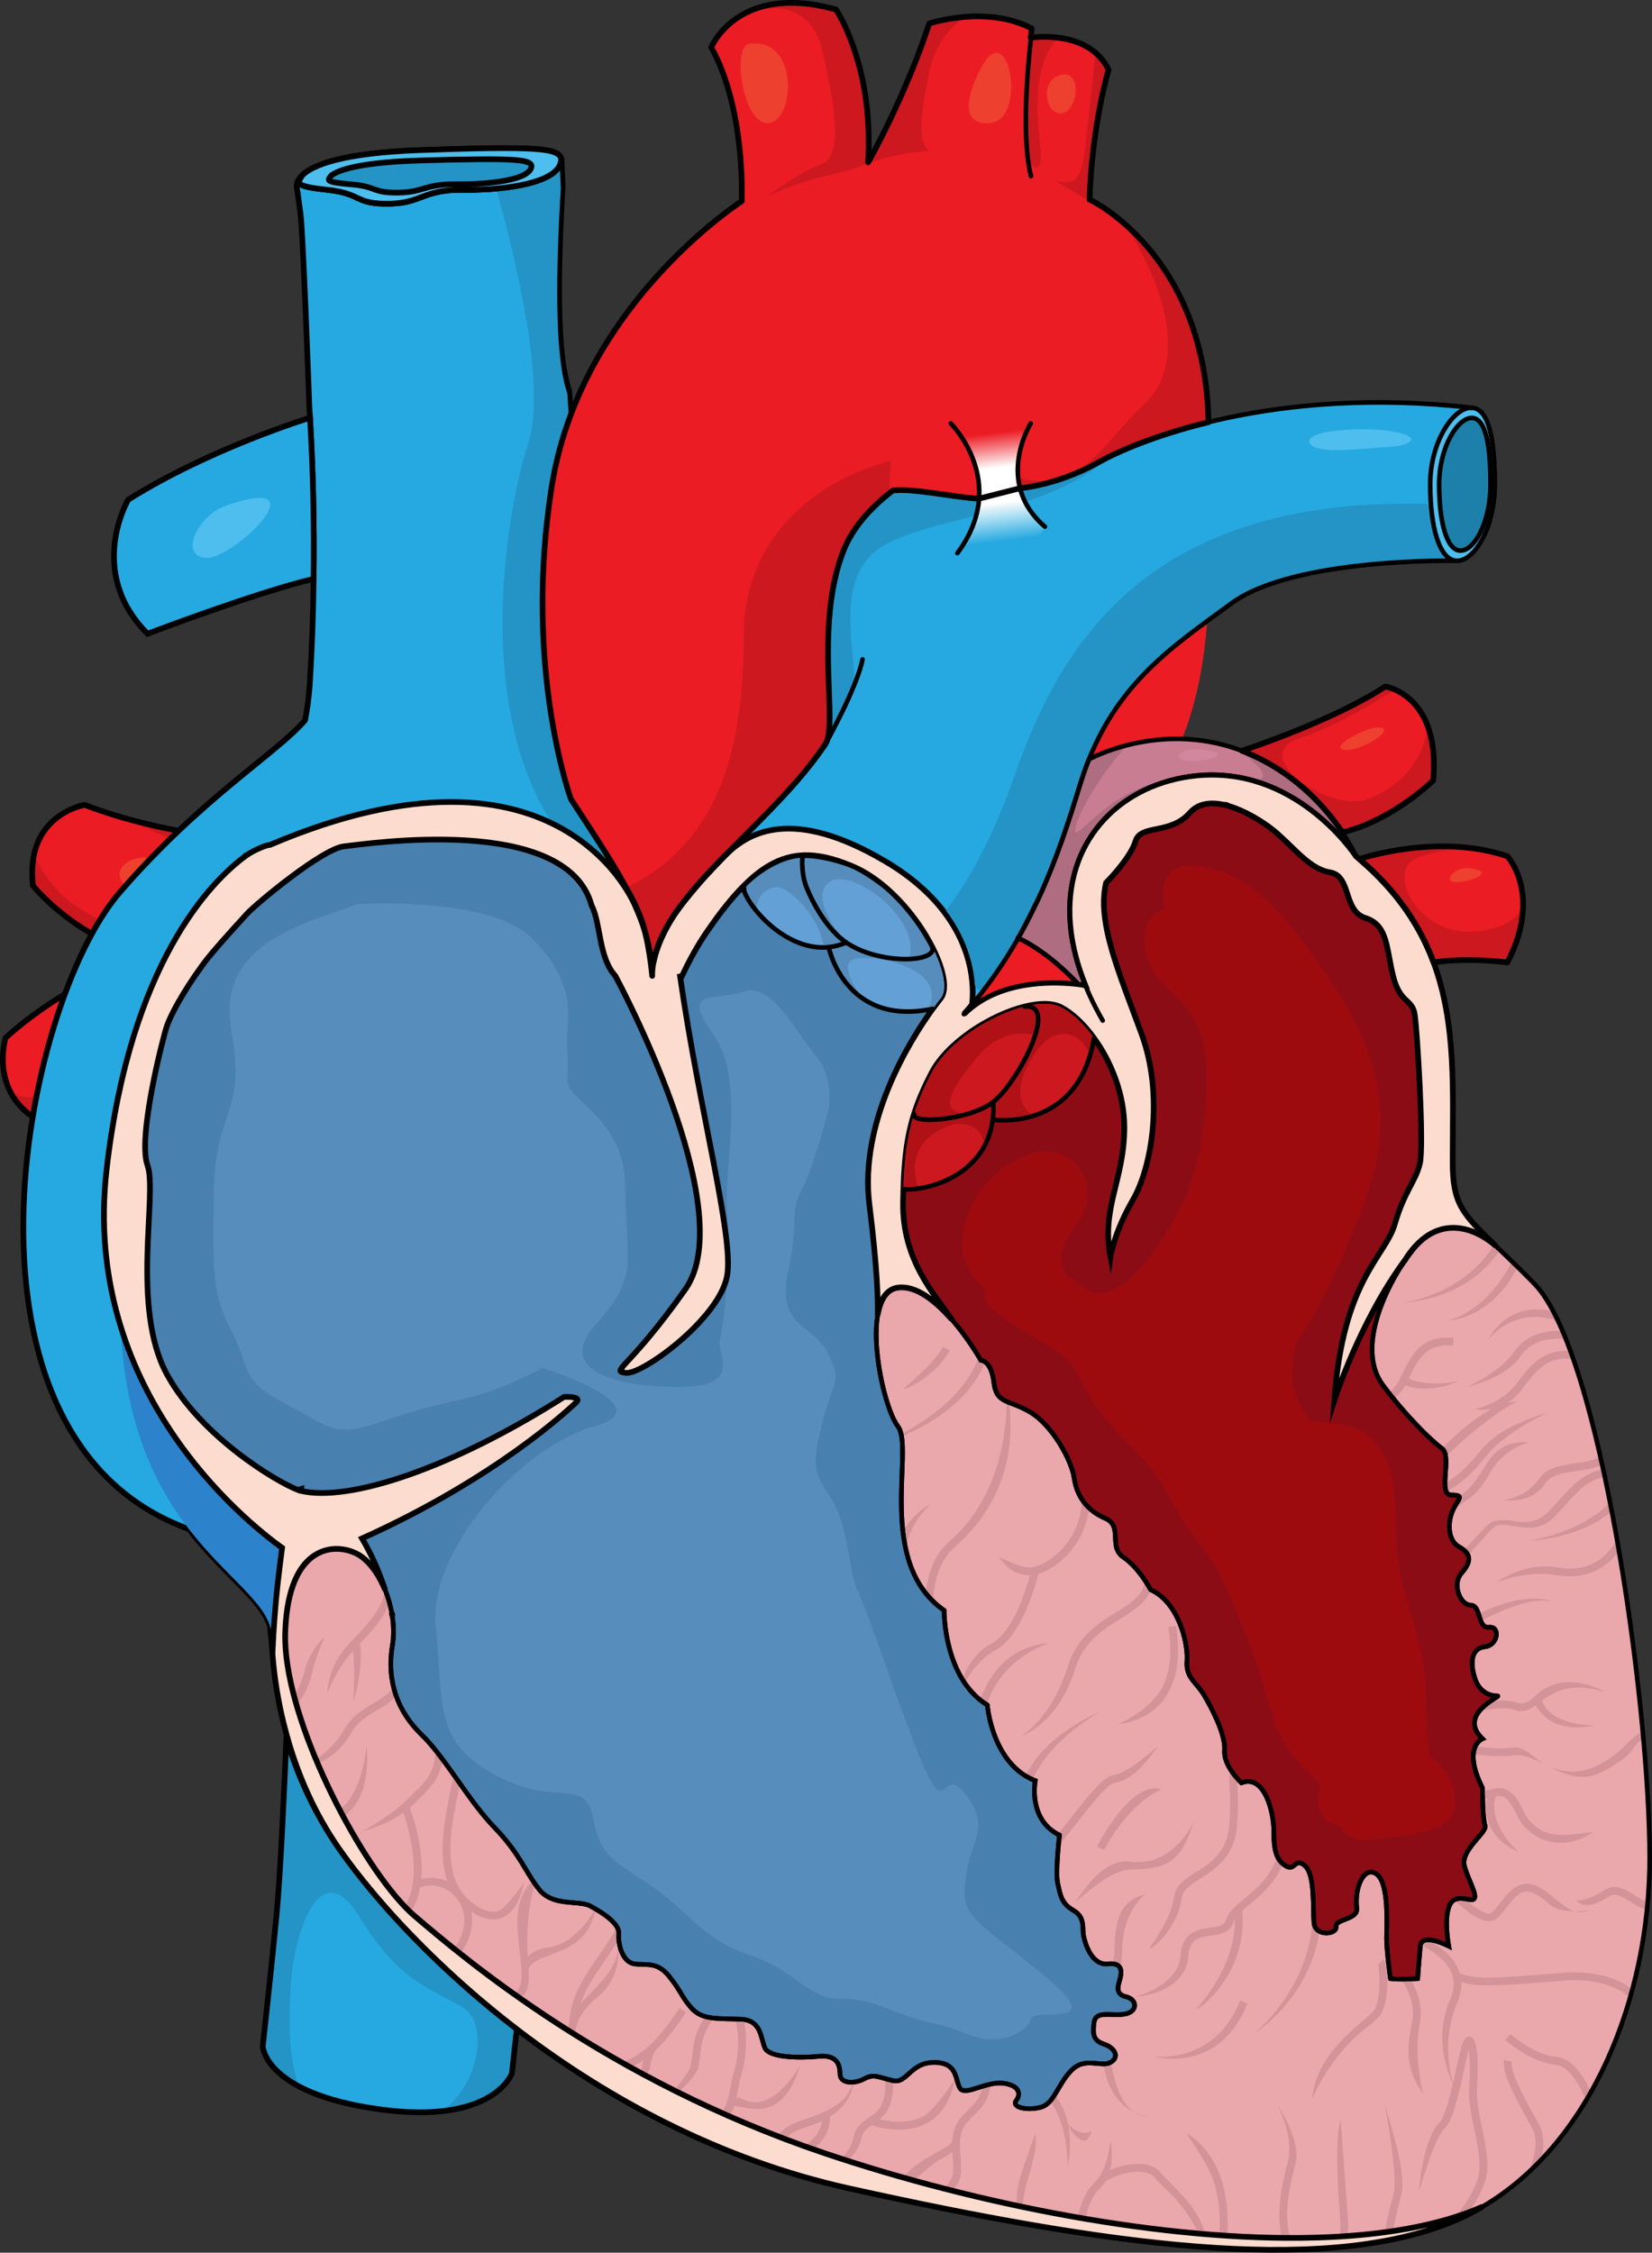<?xml version="1.0" encoding="utf-8"?>
<!-- Generator: Adobe Illustrator 22.0.0, SVG Export Plug-In . SVG Version: 6.00 Build 0)  -->
<svg version="1.1" id="Layer_1" xmlns="http://www.w3.org/2000/svg" xmlns:xlink="http://www.w3.org/1999/xlink" x="0px" y="0px"
	 width="290.621px" height="396.233px" viewBox="0 0 290.621 396.233" enable-background="new 0 0 290.621 396.233"
	 xml:space="preserve">
<rect x="0" y="0" width="290.621" height="396.233" fill="#333333" stroke="none"/>
<g>
	<path fill="#EC1C24" d="M25.391,167.798c-12.022-2.555-19.593-12.022-19.593-12.022c-1.421-12.497,9.086-14.202,9.086-14.202
		c14.766,5.682,31.651,6.502,31.651,6.502c-4.716,10.381-9.76,18.006-9.76,18.006c-5.482,8.054-9.048,15.423-11.384,22.913
		c-8.582,2.599-17.138,8.82-17.138,8.82c-10.508-4.643-7.288-15.243-7.288-15.243C11.099,173.289,25.391,167.798,25.391,167.798z"/>
	<g>
		<path fill="#CD181F" d="M36.354,150.049c4.384,0.732,7.551,7.064-0.974,12.421c-8.526,5.359-18.024-0.485-22.409-3.409
			c-3.024-2.016-5.582-5.655-6.959-8.597c-0.308,1.505-0.399,3.254-0.168,5.298c0,0,7.561,9.456,19.57,12.009
			c0,0-2.47,0.953-6.076,2.724c6.608-0.918,9.279,2.637,6.782,8.782c-3.164,7.794-14.127,13.153-19.729,13.64
			c-2.045,0.178-3.434-0.166-4.382-0.67c1.125,2.077,3.054,4.071,6.292,5.501c0,0,8.352-5.321,14.717-7.482
			c3.154-8.683,8.3-15.798,12.037-21.72c0.48-0.751,1.054-1.586,1.733-2.493c0,0,0.019-0.026,0.043-0.069
			c0.524-0.801,5.261-8.133,9.703-17.914c0,0-12.437-0.609-25.294-4.376C27.436,146.19,33.652,149.6,36.354,150.049z"/>
		<path fill="#CD181F" d="M14.921,141.575c0,0-0.015,0.002-0.038,0.007c0.053,0.011,0.103,0.026,0.157,0.038
			C15.001,141.605,14.959,141.591,14.921,141.575z"/>
	</g>
	<g>
		<g>
			<path fill="#CD181F" d="M14.884,141.58c0,0-0.015,0.002-0.038,0.007c0.053,0.011,0.103,0.026,0.157,0.038
				C14.965,141.611,14.923,141.596,14.884,141.58z"/>
		</g>
	</g>
	<path fill="none" stroke="#000000" stroke-miterlimit="10" d="M25.391,167.798c-12.022-2.555-19.593-12.022-19.593-12.022
		c-1.421-12.497,9.086-14.202,9.086-14.202c14.766,5.682,31.651,6.502,31.651,6.502c-4.716,10.381-9.76,18.006-9.76,18.006
		c-5.482,8.054-9.048,15.423-11.384,22.913c-8.582,2.599-17.138,8.82-17.138,8.82c-10.508-4.643-7.288-15.243-7.288-15.243
		C11.099,173.289,25.391,167.798,25.391,167.798z"/>
	
		<line fill="none" stroke="#000000" stroke-width="0.809" stroke-linecap="round" stroke-linejoin="round" stroke-miterlimit="10" x1="25.946" y1="168.019" x2="32.764" y2="165.179"/>
	<path fill="#EE402F" d="M30.2,152.275c-6.965-4.114-12.774,1.739-6.386,4.645C30.2,159.822,42.973,159.822,30.2,152.275z"/>
	<path fill="#EE402F" d="M16.266,178.401c-2.984,0.943-8.709,8.71-4.066,7.55C16.847,184.787,27.297,174.918,16.266,178.401z"/>
	<path fill="#26A9E0" stroke="#000000" stroke-linecap="round" stroke-linejoin="round" stroke-miterlimit="10" d="M114.725,171.465
		c-0.29-6.359-2.25-11.637-4.914-15.94c-2.318-4.227-5.44-8.953-9.371-14.973c0,0-8.454-23.058-3.373-55.028
		c0.711-4.451,1.869-8.645,3.338-12.551c-0.018-0.294-0.121-1.898-0.265-4.186c-1.156-3.403-2.657-11.223-1.151-36.145
		c-0.106-1.962-0.173-3.403-0.173-3.909c0-0.328-0.016-0.62-0.107-0.884c0.227,4.304-9.788,5.628-17.076,5.535
		c-7.297-0.091-7.306,2.308-13.034,2.437c-6.285,0.144-4.771-1.77-11.018-2.437c-5.93-0.629-5.309-1.185-4.306-2.653
		c-1.477,1.348-1.012,2.48-1.012,2.48c0.182,1.246,0.351,2.519,0.515,3.804c0.471,1.415,1.646,34.601,1.646,34.601l-0.007-0.003
		c0.04,0.622,0.081,1.244,0.118,1.869c0.564,9.414,0.757,19.1,0.638,28.332c-0.074,6.476-0.311,12.723-0.674,18.479
		c-0.073,1.144-0.19,2.299-0.346,3.46c-0.131,0.97-0.295,1.944-0.478,2.92c-4.931,5.8-18.263,13.684-32.615,30.305
		c-17.353,20.097-31.892,96.105,12.177,111.988c6.168,7.966,12.693,12.237,14.24,16.987c0.185,1.675,0.337,3.178,0.411,4.17
		c0.012,0.216,0.026,0.444,0.042,0.691c0.11,2.764,44.82-10.593,61.606-18.905C126.323,263.598,115.75,193.973,114.725,171.465z"/>
	<path fill="#2394C5" d="M100.109,141.009c0,0-8.455-23.058-3.373-55.028c0.711-4.451,1.869-8.645,3.338-12.551
		c-0.018-0.294-0.12-1.898-0.265-4.186c-1.156-3.403-2.657-11.223-1.151-36.145c-0.106-1.962-0.173-3.403-0.173-3.909
		c0-0.327-0.016-0.62-0.107-0.883c0.167,3.168-5.216,4.72-10.976,5.282c3.698,13.34,8.665,34.733,5.57,44.205
		c-4.076,12.476-10.582,50.851,7.546,71.473c4.08,1.929,6.968,4.729,8.903,7.339c0.206,0.121,0.394,0.256,0.603,0.374
		C107.662,152.5,104.35,147.503,100.109,141.009z"/>
	<g>
		<path fill="#26A9E0" d="M90.951,356.514l-0.883,8.143c0,0-3.099,9.137-23.304,6.36c-20.216-2.77-20.543-11.078-20.543-11.078
			s1.629-14.676,2.45-23.313c0.674-7.232,1.358-22.155,1.704-30.909c1.74,5.876,4.5,12.48,8.882,18.757
			c2.269,3.242,5.238,7.013,8.883,11.077C74.053,342.138,81.723,349.479,90.951,356.514z"/>
		<g>
			<path fill="#2394C5" d="M68.14,335.552c-3.644-4.064-6.613-7.836-8.883-11.077c-4.382-6.278-7.142-12.882-8.882-18.757
				c-0.346,8.754-1.03,23.677-1.704,30.909c-0.821,8.637-2.45,23.313-2.45,23.313s0.156,3.713,6.296,7.002
				c-1.706-5.296-1.772-10.802-1.366-17.707c0.534-9.045,5.056-23.409,11.972-12.237c6.917,11.173,11.439,12.237,18.089,15.961
				c5.181,2.901,2.774,14.352-3.571,18.396c10.526-1.096,12.427-6.697,12.427-6.697l0.883-8.143
				C81.723,349.479,74.053,342.138,68.14,335.552z"/>
		</g>
		<path fill="none" stroke="#000000" stroke-linecap="round" stroke-linejoin="round" stroke-miterlimit="10" d="M90.951,356.514
			l-0.883,8.143c0,0-3.099,9.137-23.304,6.36c-20.216-2.77-20.543-11.078-20.543-11.078s1.629-14.676,2.45-23.313
			c0.674-7.232,1.358-22.155,1.704-30.909c1.74,5.876,4.5,12.48,8.882,18.757c2.269,3.242,5.238,7.013,8.883,11.077
			C74.053,342.138,81.723,349.479,90.951,356.514z"/>
	</g>
	<g>
		<path fill="#EC1C24" d="M265.179,150.614c-12.214-4.151-25.823,0.419-25.823,0.419l-0.128,0.155
			c6.65,5.692,10.618,11.749,12.97,18.105c5.938-0.947,12.98,0,12.98,0C271.4,157.29,265.179,150.614,265.179,150.614z"/>
		<path fill="#EC1C24" d="M243.699,120.751c-8.958,5.9-24.199,10.972-25.22,11.311c0.657,0.246,1.314,0.528,1.98,0.828
			c8.081,3.704,13.088,9.615,15.725,13.574l0.099-0.074c8.84-2.18,15.843-9.104,15.843-9.104
			C253.496,122.228,243.699,120.751,243.699,120.751z"/>
	</g>
	<g>
		<path fill="#CD181F" d="M236.229,146.432l0.099-0.074c8.829-2.178,15.823-9.093,15.823-9.093c0.369-4.045-0.075-7.104-0.913-9.422
			c-1.251,6.618-4.909,10.375-10.467,12.648c-6.681,2.733-21.559-7.592-12.147-10.629c5.537-1.784,12.224-5.668,16.797-8.567
			c-0.991-0.439-1.687-0.545-1.687-0.545c-8.947,5.893-24.169,10.958-25.189,11.297c0.656,0.246,1.312,0.527,1.977,0.827
			C228.594,136.573,233.595,142.477,236.229,146.432z"/>
		<path fill="#CD181F" d="M267.944,159.31c-0.786,1.747-2.904,4.181-8.649,4.563c-9.11,0.607-14.575-8.806-11.237-12.147
			c1.45-1.448,5.928-2.211,10.534-2.609c-10.031-1.194-19.194,1.879-19.194,1.879l-0.128,0.155
			c6.642,5.685,10.605,11.735,12.954,18.082c5.931-0.946,12.964,0,12.964,0C267.2,165.35,267.905,162.03,267.944,159.31z"/>
	</g>
	<path fill="#EC1C24" d="M191.671,35.093c0.438-13.225,3.348-22.812,3.348-22.812c-3.493-7.271-13.701-5.648-13.701-5.648
		c0.111-1.021,0.183-1.623,0.183-1.623c-7.999-4.213-18.022-0.874-18.022-0.874c-4.36,13.225-10.754,24.416-10.754,24.417v0
		c0.064-1.072,0.098-2.115,0.105-3.128c0.025-3.546-0.276-6.731-0.752-9.53c-0.136-0.8-0.286-1.568-0.447-2.304
		c-0.161-0.736-0.333-1.44-0.512-2.111c-0.179-0.671-0.365-1.31-0.555-1.915c-0.166-0.527-0.334-1.024-0.503-1.501
		c-0.051-0.145-0.103-0.287-0.154-0.427c-0.14-0.383-0.28-0.747-0.419-1.095c-0.067-0.168-0.134-0.331-0.2-0.491
		c-1.192-2.869-2.227-4.38-2.227-4.38l0,0l0,0c-12.971-3.598-18.83,1.957-20.949,4.959c-0.088,0.125-0.17,0.246-0.246,0.361
		c-0.529,0.808-0.751,1.357-0.751,1.357l0,0v0c0,0,0.447,0.702,1.076,2.074c0.218,0.475,0.451,1.008,0.704,1.651
		c0.655,1.666,1.391,3.897,2.027,6.708c0.457,2.021,0.859,4.353,1.145,6.977c0.02,0.184,0.041,0.365,0.06,0.552
		c0.18,1.783,0.308,3.695,0.357,5.752c0.026,1.07,0.031,2.177,0.012,3.322c0,0-0.082,0.053-0.238,0.157s-0.386,0.261-0.682,0.469
		c-1.036,0.727-2.88,2.081-5.187,4.033c-1.318,1.116-2.788,2.427-4.345,3.927c-0.779,0.75-1.579,1.548-2.393,2.393
		c-4.477,4.645-9.37,10.706-13.342,18.067c-1.444,2.677-2.767,5.526-3.904,8.541c-1.469,3.906-2.627,8.1-3.338,12.551
		c-0.46,2.896-0.806,5.715-1.061,8.454c-0.015,0.166-0.031,0.332-0.046,0.498c-0.581,6.521-0.629,12.563-0.362,17.977
		c0.039,0.782,0.083,1.551,0.134,2.306c0.102,1.511,0.227,2.968,0.37,4.367c1.358,13.297,4.339,21.426,4.339,21.426
		c0.53,0.812,1.046,1.6,1.547,2.367c3.508,5.369,6.301,9.684,8.368,13.604c0,0,0.546,0.882,1.208,2.241
		c0.083,0.17,0.167,0.347,0.253,0.531c0.342,0.736,0.7,1.579,1.019,2.477c0.08,0.225,0.157,0.453,0.232,0.684
		c0.148,0.462,0.284,0.934,0.4,1.412c0.058,0.239,0.114,0.478,0.167,0.716c0.214,0.955,0.392,1.904,0.538,2.781
		c0.402,2.413,0.563,4.289,0.563,4.289v0v0c0,0-0.006-0.064-0.009-0.189c-0.018-0.876,0.145-4.745,3.908-10.577
		c0.089-0.138,0.188-0.286,0.296-0.44c0.215-0.309,0.463-0.646,0.731-0.998c0.268-0.353,0.557-0.721,0.853-1.091
		c1.631-2.037,3.497-4.144,3.497-4.144h0.009c0.83-0.912,1.704-1.832,2.59-2.753c0.319-0.339,0.665-0.714,1.067-1.096
		c0.081-0.082,0.164-0.164,0.254-0.255c5.966-6.066,12.68-12.34,17.268-19.219c0.586-0.878,0.747-2.63,0.745-4.973
		c-0.001-0.586-0.011-1.208-0.029-1.863c-0.188-7.205-1.125-18.337,2.594-27.486c0.214-0.525,0.457-1.037,0.719-1.537
		c0.097-0.185,0.21-0.361,0.313-0.543c0.175-0.307,0.347-0.616,0.537-0.913c0.142-0.222,0.297-0.435,0.447-0.651
		c0.167-0.241,0.331-0.484,0.507-0.718c0.183-0.243,0.375-0.477,0.566-0.711c0.154-0.189,0.306-0.381,0.464-0.565
		c0.226-0.262,0.458-0.515,0.691-0.766c0.128-0.138,0.256-0.278,0.386-0.413c0.271-0.28,0.545-0.551,0.822-0.817
		c0.093-0.09,0.186-0.18,0.28-0.268c0.315-0.295,0.633-0.582,0.952-0.859c0.049-0.043,0.098-0.086,0.147-0.128
		c0.359-0.308,0.719-0.607,1.076-0.891v0c0.214-0.17,0.429-0.348,0.641-0.509c3.74-0.438,11.164,1.277,15.177,1.424h0.008
		l7.198-1.825c0,0,6.567-0.503,13.827-4.569c3.273-1.833,9.897-4.753,19.337-7.051C212.022,44.469,191.671,35.093,191.671,35.093z"
		/>
	<g>
		<g>
			<path fill="#CD181F" d="M198.384,40.18c7.367,11.932,10.016,24.3,2.909,30.898c-7.243,6.726-11.268,16.2-22.304,12.885
				c0.053,0.707,0.164,1.426,0.352,2.155c0,0,6.558-0.508,13.828-4.578c3.27-1.831,9.89-4.753,19.325-7.046
				C212.141,56.221,204.358,45.64,198.384,40.18z"/>
		</g>
		<path fill="#CD181F" d="M144.604,28.787c-4.249,1.58-9.703,5.867-9.703,5.867c7.522-3.811,11.047-3.28,17.72-5.867
			c4.904-1.901,10.899-2.253,10.899-2.253c-2.167-1.31-1.539-6.759,0-13.953c1.54-7.194,6.141-9.378,6.141-9.378l0.002-0.002
			c-3.649,0.289-6.286,1.167-6.286,1.167c-4.362,13.225-10.754,24.415-10.754,24.415c1.012-17.145-5.668-26.884-5.668-26.884
			c-6.722-1.861-11.527-1.264-14.898,0.159l0.004-0.002c6.765-1.942,11.249,0.728,12.661,7.139
			C146.133,15.602,148.852,27.205,144.604,28.787z"/>
		<g>
			<path fill="#CD181F" d="M181.371,5.467c0.017-0.148,0.028-0.228,0.028-0.228h-0.002v0.003
				C181.398,5.242,181.387,5.324,181.371,5.467z"/>
			<path fill="#CD181F" d="M191.566,35.321c0.437-13.218,3.348-22.81,3.348-22.81c-0.584-1.22-1.361-2.186-2.246-2.956v0.002
				c0,0-0.83,8.473-1.59,15.014c-0.757,6.54-1.461,8.284-5.468,7.192l5.961,3.561h0.003L191.566,35.321z"/>
			<path fill="#CD181F" d="M183.126,27.622c0-3.27-2.547-14.938,2.867-20.767l0,0c-2.631-0.323-4.749,0.01-4.776,0.015
				c-0.424,4.138-1.36,15.23-0.002,21.859C181.216,28.728,183.126,30.893,183.126,27.622z"/>
		</g>
	</g>
	<path fill="#26A9E0" d="M54.534,73.484c0.564,9.414,0.757,19.1,0.638,28.332c-10.07,2.371-29.215,9.659-29.215,9.659
		c-10.882-10.892-3.402-23.58-3.402-23.58C37.039,78.811,54.534,73.484,54.534,73.484z"/>
	<path fill="#2C83CC" d="M36.191,237.885c-0.44-2.017-0.772-3.919-1.044-5.765c-6.308-5.856-10.67-12.324-13.686-18.598
		c-0.251,4.883-0.32,10.062-0.32,15.697c0,42.413,26.678,48.115,26.678,58.832c0,0-0.009,1.004,0.11,2.764
		c0.091-2.19,0.209-4.113,0.338-5.892c0.327-4.571,0.775-8.191,1.378-12.834C50.348,266.662,40.524,257.724,36.191,237.885z"/>
	<path fill="#9D0B0F" d="M261.257,321.117c-0.456-1.141-0.456-6.613-0.456-6.613c-3.649-7.297,0-8.665,0-8.665
		c-2.162-2.053-1.506-3.85-0.293-5.181c1.333-1.461,3.349-2.344,2.946-2.344c-0.765,0-3.109-0.228-4.022-3.192
		c-0.02-0.064-0.036-0.129-0.054-0.192c-0.839-2.874-0.356-5.062,1.878-5.281c2.281-0.227,2.737-3.648,0.684-3.42
		c-2.053,0.227-1.369-3.877-3.193-3.877c-1.186,0-2.27-1.543-2.391-3.184c-0.063-0.885,0.155-1.798,0.794-2.517
		c1.823-2.053,1.596-3.42-0.456-4.561c-2.052-1.14-2.052-4.332-1.14-6.385c0.912-2.052,2.281-2.736-0.228-2.736
		c-2.509,0,0.228-6.841-1.679-8.209c-1.905-1.368-6.53-5.929-10.407-11.174c-3.749-5.073-1.524-13.555,3.775-21.745
		c-7.889,10.799-12.285,24.481-12.285,24.481c1.514-21.28,8.966-25.238,10.636-31.012c1.669-5.774,3.648-7.452,4.415-10.644
		c0.022-0.094,0.042-0.204,0.061-0.327c0.007-0.044,0.012-0.095,0.019-0.143c0.011-0.085,0.023-0.171,0.033-0.267
		c0.007-0.062,0.012-0.13,0.018-0.197c0.008-0.093,0.017-0.189,0.024-0.291c0.006-0.077,0.011-0.157,0.016-0.238
		c0.006-0.104,0.012-0.212,0.018-0.323c0.004-0.089,0.009-0.179,0.012-0.272c0.005-0.113,0.008-0.23,0.012-0.349
		c0.003-0.104,0.007-0.206,0.009-0.315c0.003-0.121,0.005-0.25,0.007-0.376c0.002-0.111,0.005-0.219,0.006-0.334
		c0.002-0.149,0.003-0.305,0.003-0.46c0.001-0.227,0.002-0.459,0.001-0.698c0-0.125,0-0.249-0.001-0.377
		c-0.001-0.152-0.002-0.309-0.004-0.465c-0.001-0.128-0.002-0.255-0.004-0.386c-0.002-0.163-0.005-0.329-0.007-0.496
		c-0.002-0.132-0.004-0.264-0.007-0.398c-0.003-0.168-0.007-0.338-0.01-0.509c-0.003-0.141-0.006-0.283-0.01-0.426
		c-0.004-0.171-0.008-0.342-0.013-0.515c-0.004-0.145-0.008-0.293-0.012-0.44c-0.005-0.176-0.01-0.351-0.016-0.529
		c-0.004-0.142-0.009-0.286-0.014-0.429c-0.01-0.31-0.021-0.623-0.033-0.938c-0.007-0.191-0.014-0.382-0.021-0.574
		c-0.005-0.136-0.011-0.273-0.016-0.409c-0.008-0.21-0.017-0.419-0.026-0.63c-0.005-0.13-0.011-0.26-0.017-0.39
		c-0.01-0.222-0.019-0.444-0.029-0.666c-0.006-0.122-0.011-0.245-0.017-0.367c-0.011-0.24-0.023-0.48-0.034-0.72
		c-0.005-0.092-0.009-0.185-0.014-0.277c-0.015-0.296-0.03-0.59-0.045-0.884c-0.002-0.04-0.004-0.08-0.006-0.119
		c-0.184-3.516-0.408-6.804-0.594-8.867c0,0.001-0.001,0.002-0.001,0.003c-0.079-0.88-0.152-1.543-0.212-1.9
		c-0.456-2.736-2.581-1.823-3.793-6.714c-0.256-1.029-0.438-2.014-0.613-2.954c-0.03-0.158-0.059-0.312-0.088-0.466c0,0,0,0,0.001,0
		c-0.049-0.257-0.097-0.507-0.146-0.755c-0.01-0.05-0.02-0.1-0.03-0.15c-0.029-0.142-0.058-0.283-0.087-0.421
		c-0.016-0.076-0.033-0.152-0.05-0.227c-0.025-0.114-0.051-0.228-0.077-0.339c-0.02-0.085-0.041-0.169-0.062-0.252
		c-0.025-0.1-0.051-0.2-0.077-0.298c-0.023-0.086-0.047-0.172-0.072-0.256c-0.027-0.092-0.054-0.183-0.083-0.273
		c-0.027-0.085-0.054-0.168-0.082-0.251c-0.029-0.086-0.06-0.17-0.091-0.254c-0.03-0.082-0.062-0.163-0.094-0.243
		c-0.033-0.08-0.067-0.159-0.102-0.237c-0.035-0.078-0.07-0.155-0.107-0.231c-0.037-0.075-0.076-0.148-0.116-0.221
		c-0.039-0.073-0.079-0.146-0.121-0.216s-0.087-0.138-0.132-0.206c-0.045-0.068-0.089-0.137-0.137-0.202
		c-0.048-0.066-0.1-0.128-0.151-0.191c-0.051-0.062-0.1-0.125-0.154-0.185c-0.055-0.061-0.116-0.119-0.175-0.177
		c-0.056-0.056-0.111-0.112-0.17-0.165c-0.064-0.057-0.134-0.11-0.203-0.164c-0.062-0.049-0.121-0.099-0.186-0.145
		c-0.076-0.054-0.16-0.103-0.241-0.153c-0.065-0.04-0.126-0.082-0.194-0.12c-0.096-0.053-0.2-0.1-0.303-0.148
		c-0.062-0.029-0.12-0.061-0.185-0.089c-0.172-0.072-0.352-0.139-0.543-0.199c-2.7-0.847-2.846-3.994-3.877-6.102
		c-0.474-0.976-1.141-1.733-2.354-1.924c-3.255-0.521-5.827-3.713-8.7-6.312c-0.299-0.282-0.612-0.531-0.921-0.79
		c0.002-0.007,0.005-0.014,0.006-0.02c-0.191-0.159-0.38-0.318-0.574-0.467c-0.219-0.17-0.455-0.346-0.704-0.525
		c-0.105-0.076-0.22-0.153-0.33-0.23c-0.143-0.1-0.283-0.199-0.434-0.3c-0.176-0.118-0.361-0.236-0.546-0.354
		c-0.09-0.057-0.177-0.115-0.269-0.172c-0.229-0.143-0.465-0.283-0.706-0.423c-0.052-0.03-0.102-0.06-0.154-0.09
		c-0.27-0.155-0.546-0.306-0.827-0.454c-0.023-0.012-0.046-0.025-0.069-0.037c-0.3-0.158-0.604-0.308-0.913-0.454
		c-0.005-0.003-0.011-0.005-0.016-0.008c-0.866-0.408-1.758-0.77-2.648-1.031c-0.255-0.072-0.51-0.135-0.757-0.19h0c0,0,0,0,0,0
		c-2.044-0.471-4.01-0.37-5.472,0.801c-0.209,0.167-0.408,0.356-0.595,0.568c-0.218,0.247-0.443,0.47-0.673,0.674
		c-3.449,3.048-8.048,1.487-8.904,4.342c-0.114,0.38-0.28,0.779-0.484,1.186s-0.445,0.823-0.709,1.236
		c-0.132,0.207-0.269,0.413-0.411,0.617c-1.555,2.245-3.568,4.259-3.568,4.259c0,0.001,0,0.002-0.001,0.003
		c-0.619,2.543-0.463,5.389,0.183,8.507h0.009v0c0.137,0.767,0.415,1.793,0.662,2.641l0.195,0.779h-0.009
		c1.277,4.414,3.238,9.311,5.199,14.667c0.013,0.034,0.022,0.069,0.034,0.103c0.23,0.637,0.442,1.279,0.632,1.926
		c0.082,0.282,0.146,0.567,0.22,0.85c0.106,0.403,0.22,0.804,0.312,1.209c0.076,0.336,0.132,0.673,0.198,1.01
		c0.07,0.355,0.148,0.71,0.207,1.066c0.06,0.364,0.102,0.727,0.151,1.091c0.045,0.33,0.099,0.66,0.135,0.989
		c0.043,0.39,0.068,0.778,0.099,1.166c0.024,0.301,0.057,0.603,0.074,0.902c0.025,0.424,0.032,0.844,0.044,1.265
		c0.007,0.26,0.022,0.521,0.025,0.78c0.004,0.456-0.008,0.907-0.018,1.358c-0.005,0.217-0.003,0.437-0.011,0.652
		c-0.019,0.488-0.052,0.967-0.087,1.446c-0.012,0.171-0.019,0.345-0.033,0.515c-0.043,0.517-0.101,1.025-0.162,1.529
		c-0.015,0.123-0.025,0.25-0.041,0.373c-0.07,0.539-0.152,1.066-0.241,1.587c-0.014,0.081-0.024,0.164-0.038,0.244
		c-0.098,0.555-0.207,1.097-0.323,1.628c-0.009,0.04-0.016,0.081-0.025,0.121c-0.125,0.558-0.259,1.101-0.403,1.628
		c-0.003,0.01-0.005,0.02-0.008,0.029c-0.59,2.155-1.331,4.031-2.15,5.497c0,0,0,0,0,0c-0.04,0.071-0.078,0.154-0.118,0.223
		c-3.348,5.783-3.95,10.033-3.95,10.033c-1.668-8.665,2.437-13.527,2.437-22.802c0-5.792-2.317-11.539-5.328-15.68
		c-2.827,16.683-17.823,14.348-17.823,14.348h-0.008c-1.259,9.878-11.512,12.541-15.706,12.24c-0.028,0.739-0.047,1.514-0.056,2.318
		c-0.156,10.142,5.573,16.217,8.547,20.55c1.003,1.148,1.914,2.335,2.672,3.402c0,0,0.009-0.008,0.009,0
		c1.514,2.135,2.452,3.795,2.452,3.795s1.826,0,2.281,3.877c0.456,3.877,2.509,2.964,6.385,5.245
		c3.877,2.281,7.297,8.438,7.753,11.63c0.456,3.193,2.281,5.701,5.473,7.068c0.931,0.401,1.36,0.986,1.56,1.67
		c0,0.008,0,0.008,0,0.008c0.502,1.661-0.302,3.867,1.632,5.163c2.737,1.824,4.789,5.701,4.789,5.701
		c3.264,1.486,5.081,5.09,5.884,8.244c0.19,0.731,0.318,1.441,0.399,2.089c0.121,0.857,0.147,1.614,0.101,2.208
		c-0.227,2.964,1.597,3.649,2.965,5.929c1.368,2.28,3.877,7.069,3.649,9.805c-0.229,2.736,2.964,5.7,2.964,5.7
		c4.105-1.596,5.7,5.245,5.7,8.437c0,0.602,0.01,1.148,0.037,1.649c0.126,2.198,0.593,3.578,2.016,4.498
		c1.742,1.121,1.595-1.587,3.421,0c1.323,1.141,1.45,4.578,1.495,7.342v0.009c0.028,1.05,0.035,1.999,0.101,2.691
		c0.228,2.508,4.105,2.053,3.877,0.684c-0.229-1.369,3.858-1.221,3.649-3.192c-0.055-0.547-0.074-1.086-0.055-1.605
		c0,0,0-0.02,0-0.028c0.136-3.457,1.924-5.882,3.703-4.295c2.052,1.824,1.596,8.893,1.596,11.173c0,2.281,0.684,7.069,0.684,7.069
		c1.368,0.228,4.788,0,4.788,0s0.228-3.192,0.456-5.7c0.228-2.508,5.017,0,5.017,0s-0.684-3.421-0.228-5.929
		c0.456-2.508,1.595-2.736,3.877-2.28c0.128,0.026,0.246,0.035,0.346,0.035c1.651,0-0.612-3.384-1.258-5.974
		C256.925,325.421,261.713,322.256,261.257,321.117z"/>
	<path fill="#8C0C15" d="M261.257,321.117c-0.456-1.141-0.456-6.613-0.456-6.613c-3.649-7.297,0-8.665,0-8.665
		c-2.162-2.053-1.506-3.85-0.293-5.181c1.333-1.461,3.349-2.344,2.946-2.344c-0.765,0-3.109-0.228-4.022-3.192
		c-0.02-0.064-0.036-0.129-0.054-0.192c-0.839-2.874-0.356-5.062,1.878-5.281c2.281-0.227,2.737-3.648,0.684-3.42
		c-2.053,0.227-1.369-3.877-3.193-3.877c-1.186,0-2.27-1.543-2.391-3.184c-0.063-0.885,0.155-1.798,0.794-2.517
		c1.823-2.053,1.596-3.42-0.456-4.561c-2.052-1.14-2.052-4.332-1.14-6.385c0.912-2.052,2.281-2.736-0.228-2.736
		c-2.509,0,0.228-6.841-1.679-8.209c-1.905-1.368-6.53-5.929-10.407-11.174c-3.749-5.073-1.524-13.555,3.775-21.745
		c-7.889,10.799-12.285,24.481-12.285,24.481c1.514-21.28,8.966-25.238,10.636-31.012c1.669-5.774,3.648-7.452,4.415-10.644
		c0.022-0.094,0.042-0.204,0.061-0.327c0.007-0.044,0.012-0.095,0.019-0.143c0.011-0.085,0.023-0.171,0.033-0.267
		c0.007-0.062,0.012-0.13,0.018-0.197c0.008-0.093,0.017-0.189,0.024-0.291c0.006-0.077,0.011-0.157,0.016-0.238
		c0.006-0.104,0.012-0.212,0.018-0.323c0.004-0.089,0.009-0.179,0.012-0.272c0.005-0.113,0.008-0.23,0.012-0.349
		c0.003-0.104,0.007-0.206,0.009-0.315c0.003-0.121,0.005-0.25,0.007-0.376c0.002-0.111,0.005-0.219,0.006-0.334
		c0.002-0.149,0.003-0.305,0.003-0.46c0.001-0.227,0.002-0.459,0.001-0.698c0-0.125,0-0.249-0.001-0.377
		c-0.001-0.152-0.002-0.309-0.004-0.465c-0.001-0.128-0.002-0.255-0.004-0.386c-0.002-0.163-0.005-0.329-0.007-0.496
		c-0.002-0.132-0.004-0.264-0.007-0.398c-0.003-0.168-0.007-0.338-0.01-0.509c-0.003-0.141-0.006-0.283-0.01-0.426
		c-0.004-0.171-0.008-0.342-0.013-0.515c-0.004-0.145-0.008-0.293-0.012-0.44c-0.005-0.176-0.01-0.351-0.016-0.529
		c-0.004-0.142-0.009-0.286-0.014-0.429c-0.01-0.31-0.021-0.623-0.033-0.938c-0.007-0.191-0.014-0.382-0.021-0.574
		c-0.005-0.136-0.011-0.273-0.016-0.409c-0.008-0.21-0.017-0.419-0.026-0.63c-0.005-0.13-0.011-0.26-0.017-0.39
		c-0.01-0.222-0.019-0.444-0.029-0.666c-0.006-0.122-0.011-0.245-0.017-0.367c-0.011-0.24-0.023-0.48-0.034-0.72
		c-0.005-0.092-0.009-0.185-0.014-0.277c-0.015-0.296-0.03-0.59-0.045-0.884c-0.002-0.04-0.004-0.08-0.006-0.119
		c-0.184-3.516-0.408-6.804-0.594-8.867c0,0.001-0.001,0.002-0.001,0.003c-0.079-0.88-0.152-1.543-0.212-1.9
		c-0.456-2.736-2.581-1.823-3.793-6.714c-0.256-1.029-0.438-2.014-0.613-2.954c-0.03-0.158-0.059-0.312-0.088-0.466c0,0,0,0,0.001,0
		c-0.049-0.257-0.097-0.507-0.146-0.755c-0.01-0.05-0.02-0.1-0.03-0.15c-0.029-0.142-0.058-0.283-0.087-0.421
		c-0.016-0.076-0.033-0.152-0.05-0.227c-0.025-0.114-0.051-0.228-0.077-0.339c-0.02-0.085-0.041-0.169-0.062-0.252
		c-0.025-0.1-0.051-0.2-0.077-0.298c-0.023-0.086-0.047-0.172-0.072-0.256c-0.027-0.092-0.054-0.183-0.083-0.273
		c-0.027-0.085-0.054-0.168-0.082-0.251c-0.029-0.086-0.06-0.17-0.091-0.254c-0.03-0.082-0.062-0.163-0.094-0.243
		c-0.033-0.08-0.067-0.159-0.102-0.237c-0.035-0.078-0.07-0.155-0.107-0.231c-0.037-0.075-0.076-0.148-0.116-0.221
		c-0.039-0.073-0.079-0.146-0.121-0.216s-0.087-0.138-0.132-0.206c-0.045-0.068-0.089-0.137-0.137-0.202
		c-0.048-0.066-0.1-0.128-0.151-0.191c-0.051-0.062-0.1-0.125-0.154-0.185c-0.055-0.061-0.116-0.119-0.175-0.177
		c-0.056-0.056-0.111-0.112-0.17-0.165c-0.064-0.057-0.134-0.11-0.203-0.164c-0.062-0.049-0.121-0.099-0.186-0.145
		c-0.076-0.054-0.16-0.103-0.241-0.153c-0.065-0.04-0.126-0.082-0.194-0.12c-0.096-0.053-0.2-0.1-0.303-0.148
		c-0.062-0.029-0.12-0.061-0.185-0.089c-0.172-0.072-0.352-0.139-0.543-0.199c-2.7-0.847-2.846-3.994-3.877-6.102
		c-0.474-0.976-1.141-1.733-2.354-1.924c-3.255-0.521-5.827-3.713-8.7-6.312c-0.299-0.282-0.612-0.531-0.921-0.79
		c0.002-0.007,0.005-0.014,0.006-0.02c-0.191-0.159-0.38-0.318-0.574-0.467c-0.219-0.17-0.455-0.346-0.704-0.525
		c-0.105-0.076-0.22-0.153-0.33-0.23c-0.143-0.1-0.283-0.199-0.434-0.3c-0.176-0.118-0.361-0.236-0.546-0.354
		c-0.09-0.057-0.177-0.115-0.269-0.172c-0.229-0.143-0.465-0.283-0.706-0.423c-0.052-0.03-0.102-0.06-0.154-0.09
		c-0.27-0.155-0.546-0.306-0.827-0.454c-0.023-0.012-0.046-0.025-0.069-0.037c-0.3-0.158-0.604-0.308-0.913-0.454
		c-0.005-0.003-0.011-0.005-0.016-0.008c-0.866-0.408-1.758-0.77-2.648-1.031c-0.255-0.072-0.51-0.135-0.757-0.19h0c0,0,0,0,0,0
		c-2.044-0.471-4.01-0.37-5.472,0.801c-0.209,0.167-0.408,0.356-0.595,0.568c-0.218,0.247-0.443,0.47-0.673,0.674
		c-3.449,3.048-8.048,1.487-8.904,4.342c-0.114,0.38-0.28,0.779-0.484,1.186s-0.445,0.823-0.709,1.236
		c-0.132,0.207-0.269,0.413-0.411,0.617c-1.555,2.245-3.568,4.259-3.568,4.259c0,0.001,0,0.002-0.001,0.003
		c-0.619,2.543-0.463,5.389,0.183,8.507h0.009v0c0.137,0.767,0.415,1.793,0.662,2.641l0.195,0.779h-0.009
		c1.277,4.414,3.238,9.311,5.199,14.667c0.013,0.034,0.022,0.069,0.034,0.103c0.23,0.637,0.442,1.279,0.632,1.926
		c0.082,0.282,0.146,0.567,0.22,0.85c0.106,0.403,0.22,0.804,0.312,1.209c0.076,0.336,0.132,0.673,0.198,1.01
		c0.07,0.355,0.148,0.71,0.207,1.066c0.06,0.364,0.102,0.727,0.151,1.091c0.045,0.33,0.099,0.66,0.135,0.989
		c0.043,0.39,0.068,0.778,0.099,1.166c0.024,0.301,0.057,0.603,0.074,0.902c0.025,0.424,0.032,0.844,0.044,1.265
		c0.007,0.26,0.022,0.521,0.025,0.78c0.004,0.456-0.008,0.907-0.018,1.358c-0.005,0.217-0.003,0.437-0.011,0.652
		c-0.019,0.488-0.052,0.967-0.087,1.446c-0.012,0.171-0.019,0.345-0.033,0.515c-0.043,0.517-0.101,1.025-0.162,1.529
		c-0.015,0.123-0.025,0.25-0.041,0.373c-0.07,0.539-0.152,1.066-0.241,1.587c-0.014,0.081-0.024,0.164-0.038,0.244
		c-0.098,0.555-0.207,1.097-0.323,1.628c-0.009,0.04-0.016,0.081-0.025,0.121c-0.125,0.558-0.259,1.101-0.403,1.628
		c-0.003,0.01-0.005,0.02-0.008,0.029c-0.59,2.155-1.331,4.031-2.15,5.497h0c-0.04,0.071-0.078,0.154-0.118,0.223
		c-3.348,5.783-3.95,10.033-3.95,10.033c-1.668-8.665,2.437-13.527,2.437-22.802c0-5.792-2.317-11.539-5.328-15.68
		c-2.827,16.683-17.823,14.348-17.823,14.348h-0.008c-1.259,9.878-11.512,12.541-15.706,12.24c-0.028,0.739-0.047,1.514-0.056,2.318
		c-0.156,10.142,5.573,16.217,8.547,20.55c1.003,1.148,1.914,2.335,2.672,3.402c0,0,0.009-0.008,0.009,0
		c1.514,2.135,2.452,3.795,2.452,3.795s1.826,0,2.281,3.877c0.456,3.877,2.509,2.964,6.385,5.245
		c3.877,2.281,7.297,8.438,7.753,11.63c0.456,3.193,2.281,5.701,5.473,7.068c0.931,0.401,1.36,0.986,1.56,1.67
		c0,0.008,0,0.008,0,0.008c0.502,1.661-0.302,3.867,1.632,5.163c2.737,1.824,4.789,5.701,4.789,5.701
		c3.264,1.486,5.081,5.09,5.884,8.244c0.19,0.731,0.318,1.441,0.399,2.089c0.121,0.857,0.147,1.614,0.101,2.208
		c-0.227,2.964,1.597,3.649,2.965,5.929c1.368,2.28,3.877,7.069,3.649,9.805c-0.229,2.736,2.964,5.7,2.964,5.7
		c4.105-1.596,5.7,5.245,5.7,8.437c0,0.602,0.01,1.148,0.037,1.649c0.126,2.198,0.593,3.578,2.016,4.498
		c1.742,1.121,1.595-1.587,3.421,0c1.323,1.141,1.45,4.578,1.495,7.342v0.009c0.028,1.05,0.035,1.999,0.101,2.691
		c0.228,2.508,4.105,2.053,3.877,0.684c-0.229-1.369,3.858-1.221,3.649-3.192c-0.055-0.547-0.074-1.086-0.055-1.605
		c0,0,0-0.02,0-0.028c0.136-3.457,1.924-5.882,3.703-4.295c2.052,1.824,1.596,8.893,1.596,11.173c0,2.281,0.684,7.069,0.684,7.069
		c1.368,0.228,4.788,0,4.788,0s0.228-3.192,0.456-5.7c0.228-2.508,5.017,0,5.017,0s-0.684-3.421-0.228-5.929
		c0.456-2.508,1.595-2.736,3.877-2.28c0.128,0.026,0.246,0.035,0.346,0.035c1.651,0-0.612-3.384-1.258-5.974
		C256.925,325.421,261.713,322.256,261.257,321.117z M252.055,321.756c-0.528,0.163-1.033,0.256-1.516,0.291
		c-0.054,0.017-0.101,0.046-0.156,0.061c-3.39,0.941-6.845,1.147-10.329,1.512c-2.103,0.22-3.508-0.893-4.227-2.442
		c-0.145-0.023-0.288-0.041-0.436-0.07c-3.337-0.646-4.248-4.34-3.046-7.029c-1.879-2.14-4.056-4.02-5.713-6.379
		c-2.499-3.559-3.353-7.789-4.521-11.914c-1.47-5.186-3.577-9.793-5.607-14.751c-1.746-4.263-3.695-7.274-6.502-10.857
		c-2.925-3.735-4.644-8.23-7.558-11.948c-2.97-3.789-6.823-6.809-9.574-10.795c-2.424-3.511-3.136-7.122-6.841-9.658
		c-3.717-2.543-7.695-4.37-11.177-7.288c-1.376-1.153-1.815-2.53-1.63-3.829c-0.897-0.828-1.713-1.739-2.389-2.794
		c-5.104-7.968,3.194-19.552,11.614-21.212c5.06-0.998,9.543,3.234,8.806,8.366c-0.415,2.888-2.338,4.707-3.729,7.1
		c-1.287,2.214-1.032,4.462,0.31,6.284c1.31,0.871,2.577,1.8,3.81,2.775c5.848,1.828,11.15-6.534,13.718-10.667
		c3.849-6.194,5.76-12.034,6.429-19.298c0.582-6.319,1.374-14.726-3.058-19.939c-4.091-4.812-8.391-6.772-7.166-13.986
		c0.301-1.773,1.626-2.83,3.171-3.293c-0.02-0.481,0.037-0.955,0.127-1.42c-0.9-2.921,0.531-6.368,4.523-6.291
		c9.166,0.177,15.494,7.568,20.568,14.331c5.884,7.843,11.327,16.383,12.638,26.294c1.42,10.726-3.026,20.401-7.298,29.96
		c-1.944,4.351-4.054,9.038-7.123,12.759c-0.797,3.174-1.321,6.523-0.344,9.422c0.581,1.724,1.555,3.341,2.59,4.932
		c5.688,0.28,10.819,0.724,13.525,7.042c2.363,5.52,1.176,11.496,1.932,17.264c0.975,7.442,4.461,14.123,4.913,21.736
		c0.237,3.991-0.003,8.043,0.583,12.007c0.037,0.253,0.146,0.617,0.285,1.032c0.317,0.208,0.628,0.435,0.933,0.685
		C256.352,312.829,258.075,319.901,252.055,321.756z"/>
	<path fill="#4880AF" d="M198.092,351.216c-0.1-0.027-0.19-0.047-0.281-0.082c-1.369-0.438-1.196-1.504-0.941-2.463
		c0.009-0.009,0.009-0.009,0.009-0.009c0.009-0.055,0.028-0.1,0.038-0.154c0.036-0.129,0.073-0.264,0.109-0.384
		c0.3-1.113,0.612-2.99-2.125-2.681c-1.176,0.127-2.07-0.473-2.736-1.312c-0.875-1.13-1.349-2.692-1.523-3.558
		c-0.3-1.515,0.3-3.338-1.824-4.56c-2.124-1.214-2.281-2.737-2.738-4.707c-0.456-1.98,0.303-8.519,0.303-8.519
		c-2.197-1.077-3.328-2.774-3.885-4.443c-0.875-2.6-0.365-5.134-0.365-5.134c-0.419-0.155-0.812-0.339-1.194-0.547
		c-1.232-0.657-2.263-1.525-3.11-2.499c-0.374-0.42-0.712-0.868-1.022-1.315c-0.264-0.392-0.501-0.784-0.72-1.184
		c-2.071-3.74-2.391-7.754-2.391-7.754c-3.73-2.308-5.627-6.238-6.593-9.705c-1.05-3.748-1.005-6.941-1.005-6.941
		c-3.603-2.509-5.526-6.031-6.52-9.86c-2.365-9.066,0.474-19.793-1.615-22.519c-1.206-1.57-2.554-5.73-3.283-10.179
		c-0.036-0.211-0.065-0.421-0.092-0.63c-0.075-0.497-0.139-0.997-0.196-1.496c-0.012-0.1-0.022-0.201-0.033-0.301
		c-0.048-0.446-0.087-0.891-0.119-1.333c-0.066-0.927-0.095-1.837-0.08-2.712c0.001-0.087,0.005-0.173,0.007-0.26
		c0.009-0.337,0.027-0.667,0.05-0.991c0.008-0.107,0.014-0.215,0.024-0.321c0.035-0.398,0.078-0.788,0.138-1.16
		c0.007-0.065,0.018-0.137,0.026-0.202c0-0.009,0-0.036,0-0.036c0.073-2.308-0.019-7.882-1.458-19.373
		c-1.806-14.438,6.977-28.705,11.128-34.432c-15.46,3.21-18.287-10.854-18.287-10.854c-7.398,0.748-13.774-6.732-14.832-9.769
		c-0.41,0.038-0.812,0.073-1.204,0.119c-1.688,1.842-3.439,4.104-5.309,6.823c-1.537,2.229-2.893,4.625-4.114,7.144
		c-0.839,0.455-3.118,1.589-5.937,2.227c-1.345-6.633-4.778-19.437-11.692-22.707c-9.445-4.467-30.016-9.533-52.231,0
		s-26.93,41.227-26.947,43.38s-2.223,30.949,0.755,39.176c2.884,7.968,19.467,37.85,36.37,37.525l8.481,14.65
		c0.15,1.464,0.138,2.931-0.096,4.322c-1.069,6.385,1.068,11.711,5.172,15.662c1.796,1.722,3.595,4.149,5.426,6.73
		c2.354,3.321,4.781,6.887,7.344,9.533c4.56,4.716,5.473,7.908,7.899,10.946c2.436,3.047,6.996,1.824,8.975,2.89
		c1.969,1.067,5.162,3.038,5.018,4.862c-0.156,1.825,0.599,5.018,2.763,5.326c2.153,0.302,3.922-0.454,6.046,2.125
		c2.125,2.582,2.437,4.105,4.26,5.929c1.378,1.377,3.348,1.542,5.802,1.606c0.802,0.019,1.659,0.027,2.563,0.065
		c3.649,0.155,3.493,3.192,4.249,5.016c0.038,0.082,0.075,0.155,0.129,0.228c0.347,0.492,1.085,0.83,2.035,1.058
		c2.118,0.501,5.253,0.436,7.27,0.237c3.036-0.302,3.792,1.213,3.792,3.038c0,1.823,2.583,1.823,4.262,0.911
		c1.667-0.911,2.425-0.3,5.016,0.31c2.581,0.602,3.036-3.192,7.297-3.192c1.368,0,2.226,0.328,2.801,0.81
		c1.222,1.041,1.14,2.82,1.76,3.752c0.402,0.602,1.323,0.438,2.472,0.1c0,0,0,0,0-0.009c1.486-0.439,3.348-1.177,4.97-1.004
		c2.891,0.3,3.346,1.823,2.435,3.036c-0.912,1.215,1.824,1.825,4.26,1.215c2.435-0.602,3.036-4.105,5.472-6.531
		c2.436-2.436,5.162-0.456,6.84-1.369c1.67-0.913,0.757-2.59-1.066-3.192c-1.825-0.611-2.125-1.523-1.825-3.803
		c0.302-2.281,3.193-1.067,5.473-1.523C200.217,353.797,200.063,351.672,198.092,351.216z"/>
	<path fill="#568DBC" d="M62.893,159.037c-10.893,3.853-24.804,7.45-22.182,22.318s-2.79,13.511-3.084,27.856
		c-0.294,14.345-0.205,18.749,3.084,24.88S42,242.677,50,246.783s8.471,6.36,17.235,3.233s14.9-3.669,20.166-5.731
		s8.041-3.673,8.041-3.673s21.609,6.822,9.066,10.271c-12.543,3.449-29.159,21.55-27.834,35.112
		c1.325,13.562-0.539,20.529,10.726,26.379s15.616-0.324,17.108,8.096c1.491,8.42,6.848,7.409,16.17,16.248
		c9.322,8.839,11.039,5.31,19.18,11.408c8.142,6.098,6.689,1.43,16.082,5.097c9.393,3.667,7.817,1.944,13.938,4.472
		c6.121,2.528,10.863-0.321,11.492-2.563c0.629-2.242,14.463,2.238,1.879-8.002c-12.584-10.24-14.159-9.953-13.372-16.764
		c0.788-6.81,4.545-8.673,0-14.741c-4.545-6.069-2.997,7.033-9.104-9.184c-6.108-16.218-2.061-5.537-6.751-18.544
		c-4.69-13.007-2.941-5.419-5.149-16.88c-2.208-11.461-7.139-8.234-4.673-18.847s4.036-8.503,1.584-13.891
		c-2.452-5.388-9.218-4.665-7.168-14.36s0.187-10.385,2.452-14.707c2.265-4.322,4.717-14.222,4.717-14.222s1.039-5.427-2.373-9.43
		s-7.728-12.949-12.57-11.142s-11.29-0.91-5.399,7.448c5.891,8.358,1.753,23.625,2.488,31.658s-0.704,20.277-1.318,22.155
		s4.076,7.956-5.935,8.25c-10.011,0.295-23.788-2.159-15.9-10.932s5.269-10.797,5.245-23.785
		c-0.024-12.988-10.387-15.241-10.205-19.448c0.182-4.207-0.182-5.276,0-8.408c0.182-3.132,1.174-8.99-6.322-16.394
		S62.893,159.037,62.893,159.037z"/>
	<path fill="#26A9E0" d="M251.597,85.186c0-7.489,4.078-13.471,7.217-13.471c-18.945-2.154-34.679-0.274-46.209,2.544
		c-9.44,2.299-16.064,5.218-19.337,7.051c-7.261,4.066-13.827,4.569-13.827,4.569l-7.198,1.825h-0.008
		c-4.013-0.147-11.438-1.862-15.177-1.424c-3.222,2.455-6.778,5.947-8.548,10.289c-5.41,13.308-0.967,30.811-3.31,34.322
		c-4.589,6.879-11.302,13.153-17.268,19.219c3.714-3.519,10.95-7.939,26.158,0.446c-0.022,0.007-0.044,0.013-0.066,0.02
		c0.604,0.298,1.19,0.618,1.759,0.948c0.501,0.298,0.998,0.595,1.466,0.901c0.001,0,0.001,0,0.002,0
		c2.497,1.62,4.457,3.319,5.379,4.164c9.286,8.677,8.655,18.003,8.365,20.136c3.22-3.848,5.884-7.789,8.128-11.73
		c0.82-1.423,1.587-2.855,2.288-4.277c-0.016-0.006-0.032-0.011-0.048-0.017l1.128-2.31c0.014,0.006,0.029,0.012,0.043,0.018
		c0.204-0.437,0.391-0.871,0.587-1.307l0.133-0.272l-0.005-0.012c2.915-6.543,4.958-12.941,6.754-18.804
		c0.484-1.569,1.004-3.046,1.57-4.451c5.564-13.89,15.023-20.084,25.074-27.445c11.056-8.108,39.697-7.479,39.697-7.479
		C253.194,98.641,251.597,92.674,251.597,85.186z"/>
	<path fill="#2394C5" d="M193.268,81.31c-7.261,4.066-13.827,4.569-13.827,4.569l-7.198,1.825h-0.008
		c-4.013-0.147-11.438-1.862-15.177-1.424c-3.222,2.455-6.779,5.946-8.548,10.289c-5.41,13.308-0.967,30.811-3.31,34.322
		c-0.316,0.473-0.664,0.936-0.998,1.403l0.023,0.011c0,0,5.11-6.543,5.945-11.556c0.835-5.013-4.052-19.183,5.11-24.68
		c9.162-5.497,28.392-5.374,40.277-15.941C194.671,80.556,193.904,80.954,193.268,81.31z"/>
	<path fill="#CD181F" d="M145.673,114.923c0-0.002,0-0.004,0-0.006c-0.006-2.901,0.11-5.975,0.507-9.042
		c0.015-0.119,0.032-0.238,0.048-0.356c0.158-1.154,0.359-2.305,0.608-3.445c0.41-1.88,0.952-3.73,1.673-5.504
		c0.214-0.526,0.457-1.038,0.72-1.538c0.096-0.183,0.207-0.356,0.309-0.536c0.176-0.309,0.349-0.62,0.54-0.919
		c0.143-0.223,0.298-0.435,0.448-0.652c0.167-0.24,0.33-0.483,0.506-0.716c0.183-0.244,0.376-0.478,0.568-0.714
		c0.153-0.189,0.304-0.379,0.462-0.563c0.227-0.263,0.459-0.516,0.694-0.769c0.128-0.138,0.254-0.277,0.384-0.411
		c0.271-0.281,0.546-0.552,0.824-0.819c0.093-0.089,0.185-0.179,0.278-0.266c0.316-0.297,0.633-0.582,0.953-0.86
		c0.049-0.042,0.097-0.085,0.146-0.126c0.361-0.31,0.719-0.607,1.077-0.892c0.061-1.931,0.186-3.849,0.334-5.761
		c-16.42,4.368-25.879,16.294-25.909,30.442c-0.038,18.07-3.163,36.248-20.703,44.655c0.07,0.131,0.148,0.267,0.217,0.397
		c0,0,1.442,2.329,2.479,5.25c0.08,0.225,0.157,0.453,0.232,0.684c0.148,0.462,0.284,0.934,0.4,1.412
		c0.927,3.817,1.268,7.787,1.268,7.787s-0.077-0.785,0.197-2.226c0.352-1.853,1.283-4.791,3.702-8.54
		c0.536-0.831,1.426-1.977,2.329-3.085c1.506-1.847,3.048-3.589,3.048-3.589h0.009c0.83-0.912,1.704-1.832,2.59-2.753
		c0.319-0.339,0.665-0.713,1.066-1.095c0,0,0,0,0,0c0.082-0.083,0.164-0.164,0.254-0.255c5.966-6.066,12.68-12.34,17.268-19.219
		c0.293-0.439,0.48-1.097,0.593-1.937s0.153-1.864,0.152-3.036C145.941,122.992,145.681,119.141,145.673,114.923z"/>
	<path fill="#2394C5" d="M57.581,33.384c-5.929-0.629-5.309-1.184-4.306-2.653c0.009,0,0.009-0.01,0.009-0.01
		c1.915-1.732,7.049-3.822,20.53-4.313c20.834-0.758,24.336-0.31,24.893,1.441c0.227,4.304-9.788,5.628-17.075,5.535
		c-7.297-0.091-7.306,2.308-13.034,2.437C62.314,35.965,63.829,34.051,57.581,33.384z"/>
	<path fill="#EAA7AC" d="M269.923,225.799c-2.563-2.619-4.699-4.662-6.468-6.35c-0.099-0.099-0.2-0.19-0.309-0.292
		c-2.7-2.444-8.465-5.472-13.573-0.556c-0.876,1.012-1.707,2.079-2.499,3.174c-0.027,0.018-0.045,0.045-0.057,0.064
		c-5.299,8.189-7.524,16.672-3.775,21.745c3.877,5.244,8.502,9.805,10.407,11.174c1.908,1.368-0.83,8.209,1.679,8.209
		c2.509,0,1.14,0.684,0.228,2.736c-0.913,2.053-0.913,5.245,1.14,6.385c2.053,1.141,2.28,2.508,0.456,4.561
		c-0.639,0.72-0.858,1.632-0.794,2.517c0.12,1.641,1.204,3.184,2.391,3.184c1.823,0,1.14,4.104,3.192,3.877
		c2.053-0.228,1.596,3.192-0.684,3.42c-2.234,0.219-2.717,2.407-1.878,5.281c0.018,0.063,0.034,0.128,0.054,0.192
		c0.913,2.964,3.257,3.192,4.022,3.192c0.402,0-1.613,0.883-2.946,2.344c-1.213,1.33-1.869,3.128,0.293,5.181
		c0,0-3.649,1.368,0,8.665c0,0,0,5.472,0.456,6.613c0.456,1.139-4.332,4.304-3.648,7.059c0.647,2.59,2.909,5.974,1.258,5.974
		c-0.1,0-0.219-0.009-0.346-0.035c-2.282-0.456-3.421-0.228-3.877,2.28c-0.455,2.508,0.228,5.929,0.228,5.929s-4.789-2.508-5.017,0
		c-0.228,2.508-0.456,5.7-0.456,5.7s-3.42,0.228-4.788,0c0,0-0.684-4.788-0.684-7.069c0-2.28,0.456-9.348-1.596-11.173
		c-1.779-1.587-3.566,0.839-3.703,4.295c0,0.009,0,0.038,0,0.038c-0.019,0.51,0,1.048,0.055,1.595
		c0.209,1.971-3.878,1.823-3.649,3.192c0.228,1.369-3.649,1.824-3.877-0.684c-0.066-0.693-0.073-1.642-0.101-2.691v-0.009
		c-0.045-2.764-0.172-6.201-1.495-7.342c-1.825-1.587-1.679,1.121-3.421,0c-1.423-0.92-1.89-2.299-2.016-4.498
		c-0.027-0.501-0.037-1.047-0.037-1.649c0-3.192-1.595-10.033-5.7-8.437c0,0-3.193-2.964-2.964-5.7
		c0.228-2.736-2.281-7.526-3.649-9.805c-1.368-2.28-3.192-2.964-2.965-5.929c0.046-0.594,0.02-1.351-0.101-2.208
		c-0.081-0.648-0.208-1.359-0.399-2.089c-0.803-3.155-2.62-6.759-5.884-8.244c0,0-2.052-3.877-4.789-5.701
		c-1.934-1.295-1.13-3.502-1.632-5.163c0,0,0,0,0-0.009c-0.2-0.684-0.63-1.269-1.56-1.67c-3.192-1.368-5.017-3.876-5.473-7.068
		c-0.456-3.192-3.876-9.349-7.753-11.63c-3.876-2.281-5.929-1.368-6.385-5.245c-0.455-3.877-2.282-3.877-2.282-3.877
		s-0.938-1.66-2.452-3.795c0-0.009-0.009,0-0.009,0c-0.758-1.067-1.669-2.253-2.672-3.402c-2.736-3.129-6.203-6.011-9.459-5.573
		c-2.016,0.264-3.102,2.153-3.559,4.79c0,0,0,0.017,0,0.027c-0.008,0.064-0.019,0.136-0.026,0.202
		c-0.393,2.47-0.247,5.563,0.209,8.574c0.027,0.208,0.056,0.419,0.092,0.63c0.729,4.45,2.077,8.61,3.283,10.179
		c2.089,2.727-0.75,13.453,1.615,22.519c0.994,3.83,2.917,7.352,6.52,9.86c0,0-0.045,3.192,1.004,6.941
		c0.966,3.467,2.863,7.397,6.593,9.705c0,0,0.319,4.014,2.39,7.754c0.22,0.4,0.456,0.792,0.72,1.184
		c0.31,0.447,0.648,0.895,1.022,1.315c0.847,0.974,1.878,1.842,3.11,2.499c0.382,0.208,0.775,0.392,1.194,0.547
		c0,0-0.51,2.535,0.365,5.134c0.557,1.669,1.688,3.366,3.885,4.443c0,0-0.758,6.539-0.303,8.519c0.457,1.97,0.614,3.493,2.738,4.707
		c2.125,1.221,1.524,3.045,1.824,4.56c0.174,0.866,0.648,2.427,1.523,3.558c0.666,0.839,1.56,1.439,2.736,1.312
		c2.737-0.309,2.426,1.568,2.125,2.681c-0.036,0.12-0.073,0.256-0.109,0.384c-0.009,0.055-0.028,0.099-0.038,0.154
		c0,0,0,0-0.009,0.009c-0.256,0.959-0.428,2.026,0.941,2.463c0.091,0.036,0.182,0.055,0.281,0.082
		c1.97,0.456,2.124,2.582-0.155,3.038c-2.281,0.456-5.171-0.758-5.473,1.523c-0.3,2.28,0,3.192,1.825,3.803
		c1.823,0.602,2.736,2.28,1.066,3.192c-1.678,0.913-4.404-1.067-6.84,1.369c-2.437,2.426-3.037,5.929-5.472,6.531
		c-2.436,0.611-5.172,0-4.26-1.214c0.911-1.213,0.456-2.736-2.435-3.036c-1.622-0.173-3.484,0.564-4.971,1.004
		c0,0.009,0,0.009,0,0.009c-1.149,0.338-2.07,0.503-2.472-0.099c-0.62-0.931-0.538-2.71-1.76-3.752
		c-0.575-0.482-1.432-0.81-2.8-0.81c-4.261,0-4.717,3.794-7.297,3.192c-2.591-0.611-3.349-1.221-5.016-0.31
		c-1.679,0.913-4.262,0.913-4.262-0.911c0-1.825-0.756-3.34-3.792-3.038c-2.016,0.199-5.152,0.264-7.27-0.237
		c-0.95-0.228-1.687-0.566-2.035-1.058c-0.054-0.074-0.091-0.146-0.129-0.228c-0.756-1.824-0.6-4.861-4.249-5.016
		c-0.904-0.038-1.761-0.046-2.563-0.065c-2.454-0.064-4.423-0.228-5.802-1.606c-1.823-1.824-2.135-3.347-4.26-5.929
		c-2.125-2.58-3.893-1.824-6.046-2.125c-2.164-0.309-2.92-3.501-2.764-5.326c0.144-1.823-3.048-3.794-5.018-4.862
		c-1.979-1.067-6.539,0.156-8.975-2.89c-2.426-3.038-3.339-6.23-7.899-10.946c-2.563-2.645-4.989-6.211-7.344-9.533
		c-1.831-2.581-3.63-5.007-5.426-6.73c-4.104-3.951-6.241-9.277-5.172-15.662c0.282-1.678,0.256-3.467-0.009-5.227
		c0,0-0.009,0,0-0.009c-0.74-4.908-3.348-9.577-6.375-11.027c-3.904-1.889-11.257-1.287-12.352,11.884
		c-0.053,0.666-0.099,1.368-0.118,2.099c-0.411,13.808,11.384,37.378,20.241,47.293c0.904,1.004,1.778,1.871,2.599,2.573
		c8.939,7.598,33.766,28.732,72.021,41.656c26.744,9.03,59.99,15.605,86.442,14.849c11.383-0.319,21.518-1.997,29.316-5.426
		c19.11-11.174,29.425-36.722,29.425-61.34C290.217,299.681,281.551,237.657,269.923,225.799z"/>
	<path fill="#D49398" d="M167.07,237.53l-1.224-0.612c-1.595,3.191-7.148,7.366-6.848,7.366c0.054,0,0.114-0.005,0.177-0.014
		C160.393,244.089,165.279,241.116,167.07,237.53z M173.356,239.393c-0.275-0.132-0.471-0.136-0.471-0.136s-0.212-0.374-0.586-0.979
		c-2.166,6.745-8.857,11.349-13.485,13.821c0.036,0.142,0.067,0.292,0.096,0.447C163.711,250.474,170.746,246.367,173.356,239.393z
		 M167.971,365.722c0,0-3.303,5.249-5.43,6.45c-2.687,1.516-5.996,1.045-7.773,0.612c1.305-1.1,2.479-2.846,2.337-6.886
		c-0.529-0.13-0.995-0.261-1.391-0.37c0.28,4.839-1.331,5.935-2.894,6.987c-1.117,0.75-2.269,1.525-2.645,3.402
		c-0.265,1.321-1.081,2.602-2.039,3.728c0.347,0.113,0.691,0.226,1.041,0.34c1.114-1.062,2.047-2.338,2.339-3.798
		c0.244-1.22,0.941-1.77,1.835-2.378c0.738,0.244,2.595,0.779,4.792,0.779c1.624,0,3.421-0.295,5.063-1.22
		C165.709,371.956,167.311,369.385,167.971,365.722z M166.97,271.178c-2.596,2.247-3.679,5.603-4.082,8.654
		c0.382,0.511,0.793,1.005,1.248,1.475c0.229-3.109,1.107-6.814,3.731-9.098c5.416-4.711,11.239-12.894,9.625-25.659
		c-0.142-0.062-0.274-0.125-0.401-0.189C177.073,251.745,175.914,263.439,166.97,271.178z M140.813,363.204
		c0,0-4.812,8.759-9.96,6.093c-0.431-0.223-0.872-0.335-1.286-0.343c0.105-0.497,0.193-0.99,0.275-1.465
		c0.148-0.863,0.289-1.678,0.52-2.396c0.894-2.777,1.196-6.668,0.424-9.908c-0.054-0.003-0.1-0.012-0.157-0.014
		c-0.438-0.019-0.863-0.031-1.277-0.039c0.826,3.038,0.554,6.91-0.292,9.541c-0.261,0.811-0.421,1.712-0.565,2.585
		c-0.291,1.764-0.837,3.165-1.46,4.277c0.448,0.202,0.889,0.405,1.341,0.604c0.335-0.534,0.594-1.1,0.792-1.683
		c0.246-0.055,0.939,0.086,1.413,0.182c0.725,0.149,1.622,0.331,2.597,0.331C135.745,370.968,138.857,369.702,140.813,363.204z
		 M106.8,341.812c-0.61,0.937-1.203,1.801-1.769,2.625c-2.575,3.75-4.608,6.721-4.935,11.663c-0.062,0.264-0.158,0.511-0.277,0.743
		c0.578,0.369,1.166,0.738,1.76,1.11c-0.209-0.472-0.321-0.844-0.328-1.022c0.065-0.178,0.141-0.348,0.184-0.54
		c0.398-1.721,1.752-3.582,3.63-5.061c4.754-3.747,3.67-9.914,3.67-9.914c0.395,3.743-2.172,6.397-4.654,8.962
		c-0.673,0.696-1.333,1.379-1.92,2.069c0.811-2.561,2.228-4.657,3.998-7.234c0.572-0.834,1.173-1.707,1.788-2.654
		c0.437-0.671,0.846-1.293,1.229-1.877c-0.001-0.197,0.003-0.388,0.018-0.563c0.034-0.436-0.126-0.882-0.412-1.321
		C108.196,339.682,107.537,340.68,106.8,341.812z M123.526,355.574l-0.182,0.338c-1.184,2.198-1.354,3.779-1.519,5.309
		c-0.079,0.741-0.154,1.441-0.345,2.209c-0.217,0.88-1.423,2.491-2.817,4.126c0.256,0.129,0.508,0.257,0.765,0.386
		c1.642-1.523,3.12-3.131,3.381-4.184c0.211-0.858,0.295-1.638,0.376-2.391c0.158-1.463,0.307-2.844,1.363-4.807l0.183-0.34
		c0.215-0.398,0.456-0.849,0.712-1.3c-0.492-0.074-0.956-0.177-1.388-0.324C123.879,354.915,123.703,355.243,123.526,355.574z
		 M196.75,303.236c0.189-0.007,4.633-0.226,7.706-3.971c2.517-3.069,3.335-7.533,2.429-13.271l-1.352,0.214
		c0.84,5.324,0.127,9.42-2.122,12.174C200.738,301.653,196.75,303.236,196.75,303.236z M225.772,327.597
		c-0.411-0.421-0.703-0.919-0.905-1.511c-1.236,3.996-3.825,6.127-5.911,7.836c-1.539,1.263-2.867,2.352-3.314,3.863
		c-0.265,0.887-1.208,1.07-2.727,1.295c-2.104,0.311-4.985,0.736-5.23,4.863c-0.323,5.436-8.047,7.287-8.047,7.287
		c3.118-0.163,9.096-1.878,9.413-7.205c0.178-3.019,1.98-3.283,4.064-3.592c1.553-0.23,3.313-0.491,3.837-2.259
		c0.064-0.22,0.169-0.431,0.293-0.638c0.082,8.81-6.774,15.778-6.774,15.778c0.842,0,3.03-2.434,3.052-2.458
		c2.179-2.436,5.684-7.57,5.014-14.789c0.386-0.346,0.818-0.703,1.287-1.088C221.853,333.314,224.319,331.263,225.772,327.597z
		 M202.884,361.693c0.039,0.012,1.445,0.431,3.479,0.431c3.794,0,9.769-1.456,13.091-9.72l-1.27-0.51
		C213.564,363.393,202.884,361.693,202.884,361.693z M231.537,338.464l-0.672-0.057c-1.04,12.029-10.214,19.28-10.306,19.353
		c0,0,10.033-6.261,11.562-18.275C231.837,339.243,231.627,338.906,231.537,338.464z M190.862,376.523
		c0.598,0,1.219-1.678,1.219-1.678c-1.971,1.029-3.755-0.755-4.198-1.252c-0.344-1.662-0.989-3.381-2.139-4.915
		c-0.276,0.417-0.562,0.796-0.878,1.112c3.306,4.632,2.911,11.473,2.911,11.473c0.053-0.218,0.878-3.678,0.142-7.481
		C188.289,374.555,189.379,376.523,190.862,376.523z M104.779,335.593c-0.013-0.007-0.024-0.013-0.037-0.02
		c-0.428,0.877-3.295,6.335-8.401,6.984c-1.384,0.177-2.619,0.739-3.499,1.597c-0.02-0.345-0.043-0.691-0.058-1.048
		c-0.262-6.157,0.93-10.611,1.41-12.126c-0.063-0.094-0.128-0.189-0.19-0.283c-3.709,2.829-3.09,8.21-2.579,12.569
		c0.347,2.952,0.673,5.74-0.396,6.851c-0.155,0.161-0.312,0.326-0.467,0.491c0.373,0.266,0.745,0.53,1.129,0.799
		c0.108-0.113,0.214-0.226,0.324-0.341c1.027-1.065,1.081-2.762,0.964-4.808l0.06,0.021c0.437-1.201,1.985-1.774,3.777-2.438
		C99.961,342.677,103.863,341.224,104.779,335.593z M180.17,277c0.278,0.043,0.558,0.064,0.84,0.064
		c0.061,0,0.124-0.008,0.184-0.009c-0.667,2.504-2.945,9.992-6.773,12.046c-2.785,1.495-4.228,3.952-4.976,5.954
		c0.132,0.23,0.27,0.456,0.415,0.681c1.015-1.788,2.706-4.086,5.208-5.429c4.734-2.541,7.167-11.703,7.6-13.483
		c1.112-0.309,2.256-0.915,3.426-1.829c4.275-3.335,5.308-7.622,5.525-10.079c-0.524-0.55-0.963-1.157-1.316-1.819l-0.028,0.003
		c0.028,0.261,0.594,6.433-5.024,10.818c-1.762,1.374-3.404,1.961-4.874,1.731c-1.328-0.204-4.672-1.771-4.672-1.771
		C176.952,275.686,178.455,276.737,180.17,277z M206.49,333.811c-0.418,3.845-4.366,8.937-4.366,8.937
		c1.07,0,5.234-4.258,5.726-8.788c0.165-1.534,1.566-2.422,3.338-3.548c2.614-1.66,5.869-3.728,6.39-8.935
		c0.33-3.303,0.2-5.548,0.117-7.032c-0.053-0.921-0.084-1.531-0.014-1.982c-0.308-0.377-0.643-0.832-0.948-1.331
		c-0.55,0.837-0.491,1.879-0.405,3.391c0.088,1.529,0.206,3.624-0.112,6.82c-0.454,4.544-3.275,6.336-5.763,7.916
		C208.538,330.473,206.726,331.623,206.49,333.811z M274.721,347.031c-11.777,0.973-15.385,1.203-17.921,0.014
		c-0.924-3.041-3.856-4.825-5.249-5.668c-0.076-0.048-0.155-0.096-0.233-0.142c-0.087,0.01-0.175,0.017-0.256,0.038
		c0.018,0.115,0.009,0.244-0.055,0.374l-0.363-0.177c-0.206,0.148-0.351,0.369-0.414,0.683c0.179,0.129,0.388,0.257,0.613,0.395
		c3.238,1.959,6.269,4.599,4.209,9.337c-2.945,6.772-0.114,13.312,0.542,14.663c-0.671,2.899-1.517,6.004-2.42,6.853
		c-2.317,2.173-3.577,10.147-3.457,11.83c0,0,2.601-9.15,4.393-10.833c1.387-1.302,2.32-5.196,3.397-10.15
		c0.317-1.467,0.623-2.87,0.888-3.776c0.177,1.202,0.284,3.359,0.089,6.127c-0.199,2.812,0.343,5.373,0.866,7.85
		c0.458,2.165,0.932,4.404,0.932,6.855c0,2.686-2.184,6.095-4.316,8.768c0.774-0.24,1.534-0.492,2.273-0.76
		c1.827-2.565,3.411-5.514,3.411-8.008c0-2.596-0.488-4.905-0.96-7.138c-0.528-2.494-1.027-4.85-0.842-7.471
		c0.131-1.885,0.441-8.068-1.174-8.438c-0.556-0.134-1.004,0.24-1.344,1.091c-0.351,0.875-0.726,2.606-1.16,4.608
		c-0.166,0.767-0.353,1.625-0.555,2.499c-0.456-1.542-2.01-7.814,0.692-14.027c0.618-1.42,0.818-2.681,0.759-3.81
		c2.98,0.993,7.478,0.626,17.767-0.223c5.183-0.424,9.275,0.636,12.225,3.156c0.137-0.475,0.271-0.952,0.4-1.432
		C284.276,347.635,280.005,346.593,274.721,347.031z M237.1,390.026c-0.347-5.036-1.263-17.17-1.263-17.17
		c-1.043,3.554-0.477,11.804-0.101,17.264l0.051,0.75c0.063,0.93-0.009,1.782-0.166,2.552c0.469-0.026,0.936-0.057,1.401-0.089
		c0.132-0.786,0.191-1.635,0.13-2.556L237.1,390.026z M243.632,370.241c0,0,2.336,12.413,1.541,15.549l-0.228,0.896
		c-0.52,2.031-1.045,4.096-1.315,5.999c0.476-0.062,0.944-0.127,1.413-0.197c0.275-1.722,0.752-3.606,1.227-5.462l0.23-0.901
		c0.887-3.505-1.368-10.9-2.451-14.454C243.853,371.035,243.655,370.38,243.632,370.241z M204.085,382.062
		c-1.006-1.177-2.78-1.65-5.121-1.362c-1.194,0.146-2.565,0.52-3.693,1.009c0.676-2.602,0.109-5.227,0.074-5.386
		c0,0-0.196,3.88-1.928,6.538c-0.132,0.137-0.238,0.276-0.308,0.415l0.011,0.005c-0.217,0.285-0.448,0.558-0.708,0.796
		c-1.442,1.326-2.306,3.626-2.796,5.913c0.448,0.079,0.892,0.149,1.341,0.227c0.445-2.036,1.197-4.043,2.383-5.133
		c0.408-0.376,0.746-0.793,1.025-1.232c0.306-0.436,2.396-1.537,4.898-1.808c1.025-0.113,2.884-0.142,3.781,0.909
		c0.411,0.48,0.944,1.07,1.622,1.695c3.401,3.139,5.187,5.975,6.122,8.198c0.412,0.038,0.816,0.062,1.227,0.098
		c-0.917-3.76-4.174-7.045-6.381-9.262C205.005,383.05,204.46,382.504,204.085,382.062z M225.108,371.037
		c0.599,1.386,2.421,5.604,1.453,9.287c-0.847,3.216-2.239,8.539-1.034,13.295c0.476,0.007,0.96,0.022,1.431,0.024
		c-1.289-4.506,0.095-9.812,0.926-12.972c1.089-4.139-3.006-10.217-3.006-10.217C224.898,370.537,224.979,370.74,225.108,371.037z
		 M159.14,268.961c0.103,0.99,0.24,1.974,0.433,2.949c0.382-4.122,4.292-7.434,4.292-7.434
		C163.687,264.566,160.722,266.119,159.14,268.961z M265.955,362.65l-1.327-0.331c-0.519,2.072,1.593,6.062,4.869,11.914
		c1.33,2.374,0.375,5.728-0.829,8.383c0.777-0.698,1.541-1.413,2.278-2.165c0.684-2.34,0.884-4.853-0.254-6.886
		C268.392,369.458,265.529,364.35,265.955,362.65z M273.757,361.802c-3.809-0.336-8.033-3.981-8.075-4.018l-0.9,1.031
		c0.186,0.163,4.598,3.975,8.855,4.349c2.469,0.218,4.287,3.656,5.541,6.594c0.291-0.479,0.58-0.961,0.86-1.45
		C278.643,365.225,276.691,362.061,273.757,361.802z M170.421,371.028c-0.488,0.475-0.993,0.966-1.495,1.594
		c-0.973,1.216-1.305,2.491-1.386,3.863h-0.003c0.011,0.6-1.221,1.28-2.649,2.065c-1.754,0.964-4.049,2.235-5.997,4.371
		c0.654,0.185,1.298,0.377,1.954,0.558c1.747-1.582,3.552-3.096,4.703-3.731c0.759-0.417,1.448-0.801,2.005-1.201
		c0.014,0.252,0.027,0.508,0.043,0.767c0.049,0.828,0.099,1.684,0.099,2.623c0,0.921-0.653,1.976-1.512,2.971
		c0.462,0.118,0.927,0.232,1.389,0.348c0.869-0.921,1.492-2.028,1.492-3.319c0-0.978-0.052-1.854-0.102-2.704
		c-0.142-2.412-0.247-4.156,1.034-5.755c0.449-0.563,0.923-1.022,1.381-1.468c1.274-1.24,2.487-2.427,2.932-5.349
		c-0.499,0.12-0.991,0.266-1.464,0.415C172.409,369.088,171.504,369.976,170.421,371.028z M64.467,307.145
		c0,0-0.492,6.412-3.439,9.979c-0.256,0.311-0.627,0.648-1.055,0.995c0.217,0.415,0.436,0.828,0.655,1.24
		c0.533-0.389,1.021-0.839,1.455-1.362C65.413,313.965,64.505,307.423,64.467,307.145z M66.213,300.895
		c1.289-0.754,2.601-1.528,3.739-2.83c-0.18-0.538-0.333-1.087-0.459-1.648c-1.112,1.619-2.512,2.444-3.97,3.297
		c-1.797,1.051-3.652,2.137-5.084,4.669c-1.254,2.221-3.034,3.813-4.604,4.896c0.105,0.257,0.216,0.515,0.325,0.772
		c1.842-0.847,3.972-2.343,5.471-4.994C62.878,302.846,64.498,301.898,66.213,300.895z M62.144,299.421
		c0.075-0.236,1.799-5.711,1.207-10.346c2.388-2.522,4.343-4.678,5.358-7.653c-0.235-0.78-0.514-1.535-0.83-2.256
		c-0.65,3.805-2.789,6.084-5.739,9.198l-0.918,0.971c-3.585,3.825-3.626,8.311-3.626,8.5c0,0,1.397-4.065,4.533-7.462
		C62.526,294.538,62.144,299.421,62.144,299.421z M53.484,294.237c-0.292,1.242-0.832,2.511-1.533,3.654
		c0.149,0.585,0.31,1.176,0.479,1.771c1.123-1.512,1.966-3.323,2.386-5.112c0.847-3.609,2.343-6.653,2.343-6.653
		C57.049,287.987,54.444,290.156,53.484,294.237z M150.16,366.254c-0.051,0.002-0.104,0.002-0.155,0.002
		c-0.846,3.913-5.181,5.409-8.434,6.524c-0.612,0.209-1.177,0.403-1.662,0.594c-1.072,0.42-2.194,1.245-3.243,2.194
		c0.479,0.187,0.953,0.376,1.437,0.561c0.774-0.648,1.563-1.189,2.306-1.48c0.469-0.185,1.007-0.393,1.605-0.573
		c0.981-0.298,1.843-0.638,2.605-1.004c-0.137,1.04-0.749,2.815-3.027,4.347c0.518,0.189,1.046,0.369,1.569,0.552
		c2.737-2.227,2.901-4.767,2.859-5.668C149.232,370.278,150.004,367.745,150.16,366.254z M120.678,353.966l-1.149-0.745
		c-3.517,5.426-6.914,8.622-9.992,9.459c0.518,0.293,1.036,0.587,1.564,0.88c0.674-0.293,1.379-0.685,2.118-1.199
		c-0.072,0.293-0.144,0.599-0.218,0.92c-0.087,0.374-0.18,0.767-0.28,1.166c0.347,0.187,0.69,0.376,1.041,0.564
		c0.27-0.525,0.478-1.014,0.571-1.42c0.31-1.34,0.603-2.606,1.058-3l-0.01-0.01C117.02,359.02,118.789,356.881,120.678,353.966z
		 M87.688,336.112c-1.775,0.619-3.819-0.774-4.879-1.657c-2.504-2.089-3.574-4.913-3.574-9.442c0-3.53,1.031-8.268,1.587-10.816
		L81,313.362c-0.027-0.039-0.056-0.079-0.083-0.119l-1.234-0.26l-0.198,0.925c-0.566,2.595-1.618,7.428-1.618,11.106
		c0,1.904,0.148,3.949,0.847,5.898c-1.783-0.806-3.52-0.647-4.604-0.395c0.317-3.458-0.343-7.659-1.981-12.564
		c0.219-0.189,0.43-0.383,0.634-0.587l0.8-0.793c2.446-2.414,3.902-3.863,4.336-7.507c-0.364-0.48-0.726-0.94-1.089-1.386
		l-0.165-0.008c-0.196,4.132-1.402,5.321-4.042,7.928l-0.806,0.799c-3.038,3.038-8.071,5.738-8.071,5.738
		c0.193-0.048,4.058-1.041,7.254-3.293c2.827,8.742,1.851,13.579,0.494,16.107c-0.039,0.072-0.082,0.139-0.124,0.211
		c0.339,0.357,0.671,0.69,0.996,1.004c0.105-0.166,0.209-0.336,0.306-0.52c0.594-1.089,1.01-2.316,1.26-3.671
		c1.036-0.357,4.28-1.118,6.723,2.321c1.753,2.469,1.088,5.754-0.274,7.761c-0.116,0.172-0.261,0.343-0.417,0.511
		c0.351,0.283,0.718,0.576,1.088,0.868c0.158-0.192,0.313-0.395,0.461-0.611c1.158-1.707,1.876-4.206,1.413-6.59
		c1.345,0.915,2.662,1.394,3.864,1.394c0.475,0,0.932-0.074,1.365-0.223c1.945-0.672,3.31-2.788,4.055-6.284
		C92.19,331.121,89.128,335.615,87.688,336.112z M187.902,292.984c-2.911,9.341-8.128,12.294-8.179,12.319
		c0,0,6.357-1.875,9.485-11.914c1.451-4.656,4.864-6.772,7.875-8.641c2.427-1.506,4.736-2.939,5.494-5.455
		c-0.165-0.285-0.435-0.736-0.794-1.271l-0.338-0.033c-0.25,2.598-2.383,3.922-5.082,5.597
		C193.306,285.482,189.505,287.841,187.902,292.984z M271.977,310.473c1.947,0.987,4.066,2.062,6.399,2.062
		c1.175,0,2.405-0.275,3.693-0.969c2.698-1.458,4.41-2.731,5.24-4.002c0.547-0.842,1.347-1.532,2.113-2.06
		c-0.032-0.34-0.063-0.678-0.094-1.021c-1.228,0.377-2.052,1.178-2.988,2.113c-1.069,1.071-2.4,2.403-4.922,3.765
		C278.204,312.096,274.861,311.935,271.977,310.473z M273.937,275.703c-5.739-0.998-10.532,2.498-10.733,2.647
		c0,0,5.325-2.207,10.498-1.299c4.862,0.845,8.677-0.719,11.383-4.639c-0.117-0.675-0.235-1.349-0.355-2.02
		C282.281,274.798,278.745,276.545,273.937,275.703z M283.832,265.549c-0.101-0.517-0.202-1.034-0.303-1.548
		c-5.326,5.7-14.447,7.002-14.549,7.016C268.98,271.016,278.041,270.759,283.832,265.549z M266.169,307.403
		c-2.016,0.244-4.32,0.089-6.312-0.168c-0.16,0.358-0.284,0.796-0.327,1.347c2.107,0.28,4.591,0.45,6.803,0.178
		c1.836-0.216,3.68,0.718,5.643,1.714C269.917,309.428,268.405,307.125,266.169,307.403z M263.18,337.57
		c0.638-0.478,1.208-1.226,1.813-2.017c1.602-2.1,2.796-3.412,4.71-2.585c1.143,0.495,2.13,1.324,3.085,2.125
		c0.996,0.839,2.76,1.064,4.259,1.082c-1.203-0.316-2.222-1.156-3.381-2.13c-1.029-0.865-2.095-1.759-3.421-2.334
		c-3.034-1.316-4.947,1.185-6.34,3.011c-0.545,0.714-1.059,1.39-1.547,1.755c-0.69,0.516-2.788-0.767-4.779-2.539
		c-0.67-0.037-1.2,0.062-1.61,0.376c1.397,1.341,4.067,3.626,6.033,3.626C262.436,337.941,262.836,337.829,263.18,337.57z
		 M273.04,322.612c-2.187-0.478-3.755-1.917-4.433-3.005c-0.256-0.41-0.492-0.873-0.743-1.366c-0.972-1.911-2.306-4.535-5.544-3.487
		c-0.379,0.123-0.778,0.163-1.184,0.142c0.001,0.311,0.008,0.784,0.021,1.345c0.149,0.006,0.298,0.013,0.448,0.006
		c-0.401,2.11-0.495,6.777,5.505,9.508c0,0-5.414-4.637-4.023-9.775c1.769-0.391,2.526,0.852,3.559,2.882
		c0.253,0.496,0.513,1.009,0.799,1.468c0.82,1.313,2.699,3.049,5.303,3.618c0.595,0.13,1.194,0.195,1.797,0.195
		c1.9,0,3.835-0.644,5.773-1.923C280.319,322.221,275.135,323.07,273.04,322.612z M279.72,336.016c0,0-1.211,0.178-2.673,0.159
		C277.828,336.38,278.686,336.368,279.72,336.016z M274.101,264.072c-0.426,0.467-0.885,0.971-1.387,1.513
		c-2.354,2.544-4.535,2.24-6.645,1.947c-1.56-0.22-3.173-0.441-4.434,0.791c-0.922,0.901-2.42,2.517-3.942,4.196
		c0.355,0.267,0.607,0.551,0.779,0.85c1.609-1.871,3.217-3.687,4.162-4.611c0.745-0.728,1.687-0.639,3.288-0.414
		c2.229,0.311,4.959,1.24,7.798-1.829c0.503-0.545,0.966-1.052,1.394-1.522c2.974-3.267,4.272-4.682,7.53-5.296
		c-0.095-0.448-0.191-0.892-0.288-1.336C278.667,259.069,277.123,260.751,274.101,264.072z M254.864,232.268
		c0.326-0.009,7.544-0.336,12.252-9.606c-0.355-0.347-0.703-0.685-1.035-1.01C261.734,230.665,254.864,232.268,254.864,232.268z
		 M270.728,260.146c-2.181,3.272-5.996,3.657-6.035,3.661c0,0,4.619,0.93,7.174-2.902c1.013-1.522,3.189-1.835,5.49-2.165
		c1.723-0.247,3.476-0.515,4.788-1.335c-0.109-0.488-0.218-0.973-0.329-1.456c-1.045,0.907-2.802,1.172-4.654,1.438
		C274.665,257.746,272.081,258.116,270.728,260.146z M247.217,243.669c0.665,0.259,1.818,0.587,3.424,0.587
		c1.582,0,3.603-0.317,6.027-1.326c0,0-5.421,1.187-8.853-0.454c1.619-3.448,3.192-6.297,7.788-5.767l0.154-1.36
		c-5.839-0.665-7.671,3.304-9.46,7.138c-0.42,0.903-1.044,1.7-1.743,2.39c0.282,0.363,0.565,0.72,0.852,1.074
		C246.096,245.282,246.729,244.523,247.217,243.669z M287.607,333.383c-1.529-0.981-3.434-2.204-5.403-0.892
		c-2.898,1.93-4.866,1.8-4.866,1.8c0.15,0.216,1.582,2.034,5.625-0.661c1.142-0.759,2.237-0.165,3.904,0.907
		c1.01,0.648,2.049,1.314,3.116,1.314c0.035,0,0.07-0.005,0.106-0.007c0.047-0.465,0.088-0.93,0.127-1.395
		C289.511,334.596,288.589,334.013,287.607,333.383z M243.435,344.586l-0.966,0.969c-0.072-0.072-0.099-0.134-0.099-0.134
		c0.297,0.715,0.727,6.625-0.77,8.323c-0.34,0.384-0.987,0.945-1.739,1.594c-3.216,2.781-8.599,7.433-8.998,13.828
		c0,0,2.844-7.462,9.893-12.792c0.866-0.655,1.471-1.271,1.872-1.726C244.584,352.431,244.201,345.348,243.435,344.586z
		 M266.842,243.31c-2.679,3.666-7.476,4.562-7.476,4.562c0.035-0.039,0.148,0.011,0.268,0.022c0.284,0.03,0.698,0.07,1.205,0.07
		c0.484,0,1.055-0.04,1.675-0.165c-3.104,1.586-6.259,4.369-8.702,6.833c0.057,0.042,0.119,0.093,0.171,0.13
		c0.346,0.246,0.534,0.676,0.635,1.206c6.799-6.709,12.211-9.457,12.211-9.457c-0.553,0.019-1.124,0.117-1.703,0.268
		c0.949-0.578,1.915-1.426,2.819-2.663c2.991-4.091,4.95-5.595,9.169-5.054c-0.169-0.484-0.338-0.958-0.508-1.424
		C272.129,237.276,269.838,239.209,266.842,243.31z M257.74,264.102c2.113-1.376,3.347-3.174,4.275-4.855
		c2.678-4.85,7.111-5.527,7.111-5.527c-5.038-0.406-6.683,2.245-8.274,4.805c-0.983,1.583-2.001,3.22-3.858,4.43
		c-0.067,0.043-0.123,0.088-0.187,0.131c0.71,0.247-0.082,0.931-0.767,2.307C256.534,264.956,257.096,264.52,257.74,264.102z
		 M189.781,320.219c2.481-3.18,5.049-6.469,6.434-6.659c3.758-0.519,7.305-6.201,7.455-6.444c0,0-5.048,4.73-7.641,5.088
		c-1.844,0.254-3.985,2.891-7.326,7.172c-0.715,0.917-1.589,2.008-2.497,3.131c0.167,0.096,0.329,0.195,0.509,0.283
		c0,0-0.069,0.583-0.149,1.444C187.64,322.957,188.717,321.581,189.781,320.219z M266.288,237.882
		c-2.379,3.475-8.117,6.02-8.175,6.046c0,0,6.7-1.473,9.305-5.273c2.029-2.961,5.371-3.439,8.394-3.093
		c-0.197-0.491-0.394-0.968-0.591-1.432C271.241,233.845,268.186,235.112,266.288,237.882z M172.511,298.789
		c0.36,0.309,0.748,0.594,1.152,0.865c2.643-8.201,10.88-10.632,10.88-10.632C176.746,289.593,173.586,295.804,172.511,298.789z
		 M199.555,371.56c0.741,0.491,1.565,0.765,2.479,0.806C202.033,372.366,200.936,372.255,199.555,371.56z M260.385,283.737
		c0.141,0.407,0.265,0.847,0.414,1.247c4.011-2.083,9.039-4.108,12.242-3.261C273.041,281.723,269.095,279.613,260.385,283.737z
		 M198.868,327.448c-4.564-0.634-8.058,4.838-9.192,6.394c-0.123,0.168-0.209,0.29-0.259,0.346l-0.208,0.319
		c-0.066,0.316,5.76-5.603,9.69-5.692c5.658-0.129,8.72-0.558,11.088-8.347C209.986,320.469,206.45,328.502,198.868,327.448z
		 M192.99,324.823l1.22,0.621c4.71-8.814,10.169-10.689,10.169-10.689C199.167,313.059,193.607,323.613,192.99,324.823z
		 M201.482,333.22c-4.416,1.054-5.32,4.338-5.444,10.029c-0.019,0.865-0.174,1.575-0.412,2.172c0.653-0.026,1.1,0.095,1.396,0.305
		c0.237-0.693,0.388-1.492,0.385-2.446C197.383,336.061,201.482,333.22,201.482,333.22z M180.531,312.224
		c0.239,0.154,0.482,0.304,0.738,0.442c0.148,0.081,0.308,0.137,0.46,0.21c3.009-6.902,11.629-11.714,11.718-11.764
		C193.448,301.112,183.846,305.038,180.531,312.224z M195.37,362.914c-0.562,0.182-1.216,0.127-1.924,0.057
		c0.455,0.235,0.75,0.489,0.796,0.744c0.848,4.714,3.366,6.865,5.313,7.845c-1.889-1.252-3.221-3.952-3.965-8.087
		C195.553,363.273,195.47,363.089,195.37,362.914z M179.556,382.76c-0.165,0.568-0.316,1.086-0.431,1.525
		c-0.216,0.82-0.286,2.172-0.287,3.601c0.337,0.072,0.673,0.141,1.01,0.211c0.214-1.474,0.434-2.827,0.6-3.463
		c0.113-0.429,0.261-0.935,0.422-1.491c0.714-2.455,1.692-5.817,1.267-7.831C182.137,375.311,180.19,380.576,179.556,382.76z
		 M250.322,368.285c0,0-1.686-6.951-0.574-12.267c0.671-3.206-0.503-6.061-1.622-7.913c-0.511,0.017-1.08,0.027-1.622,0.022
		c1.076,1.575,2.567,4.446,1.904,7.611C247.377,360.672,247.377,364.132,250.322,368.285z M282.275,297.57
		c0,0-7.035-4.258-12.246,0.773c-1.214,1.173-2.098,1.526-3.062,1.171c-1.219-0.447-2.813-0.467-4.425-0.287
		c-0.547,0.377-1.175,0.86-1.7,1.436c-0.075,0.081-0.147,0.165-0.218,0.251c2.07-0.429,4.364-0.668,5.873-0.116
		c1.414,0.522,2.548-0.067,3.676-0.866c0.728,1.375,2.689,3.898,7.282,3.898c0.957,0,2.031-0.11,3.229-0.364
		c0,0-7.754,0.326-9.416-4.34C273.429,297.536,276.241,295.827,282.275,297.57z M260.557,255.053
		c-1.993,2.475-3.716,4.265-6.025,5.668c-0.007,0.588,0.039,1.1,0.172,1.493c2.728-1.531,4.661-3.5,6.918-6.302
		c3.295-4.091,10.469-7.339,10.469-7.339C271.768,248.655,264.142,250.603,260.557,255.053z M261.787,235.678
		c0,0,4.268-5.868,11.915-3.441l0.266-0.834c-0.104-0.207-0.21-0.404-0.313-0.603C265.197,228.41,261.821,235.603,261.787,235.678z
		 M208.657,375.224c0,0,1.739,2.369,3.584,5.601c1.351,2.367,2.664,6.292,2.288,12.312c0.457,0.033,0.918,0.076,1.371,0.105
		C216.826,379.23,209.028,375.397,208.657,375.224z M263.996,219.652c-0.069-0.064-0.14-0.133-0.208-0.198
		c-0.099-0.099-0.2-0.19-0.309-0.292c-0.158-0.142-0.326-0.286-0.504-0.431c-5.49,9.127-16.015,10.36-16.129,10.372
		C246.847,229.103,258.073,228.976,263.996,219.652z"/>
	<path fill="none" stroke="#000000" stroke-width="0.809" stroke-miterlimit="10" d="M269.923,225.799
		c-2.563-2.619-4.699-4.662-6.468-6.35c-0.099-0.099-0.2-0.19-0.309-0.292c-2.7-2.444-8.465-5.472-13.573-0.556
		c-0.876,1.012-1.707,2.079-2.499,3.174c-0.027,0.018-0.045,0.045-0.057,0.064c-5.299,8.189-7.524,16.672-3.775,21.745
		c3.877,5.244,8.502,9.805,10.407,11.174c1.908,1.368-0.83,8.209,1.679,8.209c2.509,0,1.14,0.684,0.228,2.736
		c-0.913,2.053-0.913,5.245,1.14,6.385c2.053,1.141,2.28,2.508,0.456,4.561c-0.639,0.72-0.858,1.632-0.794,2.517
		c0.12,1.641,1.204,3.184,2.391,3.184c1.823,0,1.14,4.104,3.192,3.877c2.053-0.228,1.596,3.192-0.684,3.42
		c-2.234,0.219-2.717,2.407-1.878,5.281c0.018,0.063,0.034,0.128,0.054,0.192c0.913,2.964,3.257,3.192,4.022,3.192
		c0.402,0-1.613,0.883-2.946,2.344c-1.213,1.33-1.869,3.128,0.293,5.181c0,0-3.649,1.368,0,8.665c0,0,0,5.472,0.456,6.613
		c0.456,1.139-4.332,4.304-3.648,7.059c0.647,2.59,2.909,5.974,1.258,5.974c-0.1,0-0.219-0.009-0.346-0.035
		c-2.282-0.456-3.421-0.228-3.877,2.28c-0.455,2.508,0.228,5.929,0.228,5.929s-4.789-2.508-5.017,0
		c-0.228,2.508-0.456,5.7-0.456,5.7s-3.42,0.228-4.788,0c0,0-0.684-4.788-0.684-7.069c0-2.28,0.456-9.348-1.596-11.173
		c-1.779-1.587-3.566,0.839-3.703,4.295c0,0.009,0,0.038,0,0.038c-0.019,0.51,0,1.048,0.055,1.595
		c0.209,1.971-3.878,1.823-3.649,3.192c0.228,1.369-3.649,1.824-3.877-0.684c-0.066-0.693-0.073-1.642-0.101-2.691v-0.009
		c-0.045-2.764-0.172-6.201-1.495-7.342c-1.825-1.587-1.679,1.121-3.421,0c-1.423-0.92-1.89-2.299-2.016-4.498
		c-0.027-0.501-0.037-1.047-0.037-1.649c0-3.192-1.595-10.033-5.7-8.437c0,0-3.193-2.964-2.964-5.7
		c0.228-2.736-2.281-7.526-3.649-9.805c-1.368-2.28-3.192-2.964-2.965-5.929c0.046-0.594,0.02-1.351-0.101-2.208
		c-0.081-0.648-0.208-1.359-0.399-2.089c-0.803-3.155-2.62-6.759-5.884-8.244c0,0-2.052-3.877-4.789-5.701
		c-1.934-1.295-1.13-3.502-1.632-5.163c0,0,0,0,0-0.009c-0.2-0.684-0.63-1.269-1.56-1.67c-3.192-1.368-5.017-3.876-5.473-7.068
		c-0.456-3.192-3.876-9.349-7.753-11.63c-3.876-2.281-5.929-1.368-6.385-5.245c-0.455-3.877-2.282-3.877-2.282-3.877
		s-0.938-1.66-2.452-3.795c0-0.009-0.009,0-0.009,0c-0.758-1.067-1.669-2.253-2.672-3.402c-2.736-3.129-6.203-6.011-9.459-5.573
		c-2.016,0.264-3.102,2.153-3.559,4.79c0,0,0,0.017,0,0.027c-0.008,0.064-0.019,0.136-0.026,0.202
		c-0.393,2.47-0.247,5.563,0.209,8.574c0.027,0.208,0.056,0.419,0.092,0.63c0.729,4.45,2.077,8.61,3.283,10.179
		c2.089,2.727-0.75,13.453,1.615,22.519c0.994,3.83,2.917,7.352,6.52,9.86c0,0-0.045,3.192,1.004,6.941
		c0.966,3.467,2.863,7.397,6.593,9.705c0,0,0.319,4.014,2.39,7.754c0.22,0.4,0.456,0.792,0.72,1.184
		c0.31,0.447,0.648,0.895,1.022,1.315c0.847,0.974,1.878,1.842,3.11,2.499c0.382,0.208,0.775,0.392,1.194,0.547
		c0,0-0.51,2.535,0.365,5.134c0.557,1.669,1.688,3.366,3.885,4.443c0,0-0.758,6.539-0.303,8.519c0.457,1.97,0.614,3.493,2.738,4.707
		c2.125,1.221,1.524,3.045,1.824,4.56c0.174,0.866,0.648,2.427,1.523,3.558c0.666,0.839,1.56,1.439,2.736,1.312
		c2.737-0.309,2.426,1.568,2.125,2.681c-0.036,0.12-0.073,0.256-0.109,0.384c-0.009,0.055-0.028,0.099-0.038,0.154
		c0,0,0,0-0.009,0.009c-0.256,0.959-0.428,2.026,0.941,2.463c0.091,0.036,0.182,0.055,0.281,0.082
		c1.97,0.456,2.124,2.582-0.155,3.038c-2.281,0.456-5.171-0.758-5.473,1.523c-0.3,2.28,0,3.192,1.825,3.803
		c1.823,0.602,2.736,2.28,1.066,3.192c-1.678,0.913-4.404-1.067-6.84,1.369c-2.437,2.426-3.037,5.929-5.472,6.531
		c-2.436,0.611-5.172,0-4.26-1.214c0.911-1.213,0.456-2.736-2.435-3.036c-1.622-0.173-3.484,0.564-4.971,1.004
		c0,0.009,0,0.009,0,0.009c-1.149,0.338-2.07,0.503-2.472-0.099c-0.62-0.931-0.538-2.71-1.76-3.752
		c-0.575-0.482-1.432-0.81-2.8-0.81c-4.261,0-4.717,3.794-7.297,3.192c-2.591-0.611-3.349-1.221-5.016-0.31
		c-1.679,0.913-4.262,0.913-4.262-0.911c0-1.825-0.756-3.34-3.792-3.038c-2.016,0.199-5.152,0.264-7.27-0.237
		c-0.95-0.228-1.687-0.566-2.035-1.058c-0.054-0.074-0.091-0.146-0.129-0.228c-0.756-1.824-0.6-4.861-4.249-5.016
		c-0.904-0.038-1.761-0.046-2.563-0.065c-2.454-0.064-4.423-0.228-5.802-1.606c-1.823-1.824-2.135-3.347-4.26-5.929
		c-2.125-2.58-3.893-1.824-6.046-2.125c-2.164-0.309-2.92-3.501-2.764-5.326c0.144-1.823-3.048-3.794-5.018-4.862
		c-1.979-1.067-6.539,0.156-8.975-2.89c-2.426-3.038-3.339-6.23-7.899-10.946c-2.563-2.645-4.989-6.211-7.344-9.533
		c-1.831-2.581-3.63-5.007-5.426-6.73c-4.104-3.951-6.241-9.277-5.172-15.662c0.282-1.678,0.256-3.467-0.009-5.227
		c0,0-0.009,0,0-0.009c-0.74-4.908-3.348-9.577-6.375-11.027c-3.904-1.889-11.257-1.287-12.352,11.884
		c-0.053,0.666-0.099,1.368-0.118,2.099c-0.411,13.808,11.384,37.378,20.241,47.293c0.904,1.004,1.778,1.871,2.599,2.573
		c8.939,7.598,33.766,28.732,72.021,41.656c26.744,9.03,59.99,15.605,86.442,14.849c11.383-0.319,21.518-1.997,29.316-5.426
		c19.11-11.174,29.425-36.722,29.425-61.34C290.217,299.681,281.551,237.657,269.923,225.799z"/>
	<g>
		<g>
			<path fill="#26A9E0" d="M48.902,339.225c-0.06,0.614-0.123,1.248-0.188,1.896C48.778,340.473,48.841,339.839,48.902,339.225z"/>
			<path fill="#26A9E0" d="M49.079,337.388c0.251-2.689,0.503-6.441,0.738-10.543C49.582,330.946,49.33,334.699,49.079,337.388
				c-0.055,0.579-0.114,1.186-0.175,1.813C48.966,338.574,49.024,337.966,49.079,337.388z"/>
			<path fill="#26A9E0" d="M49.942,324.624c0.077-1.415,0.152-2.856,0.224-4.295C50.094,321.768,50.019,323.209,49.942,324.624z"/>
			<path fill="#26A9E0" d="M68.586,336.328c-0.005-0.005-0.01-0.011-0.015-0.016c-0.456-0.509-0.901-1.013-1.337-1.512
				c0.435,0.499,0.88,1.003,1.337,1.512C68.577,336.317,68.582,336.323,68.586,336.328z"/>
			<path fill="#26A9E0" d="M77.72,345.662c0.534,0.504,1.071,1.009,1.622,1.515C78.791,346.671,78.255,346.167,77.72,345.662z"/>
			<path fill="#26A9E0" d="M75.291,343.325c0.454,0.447,0.915,0.894,1.383,1.344C76.207,344.219,75.746,343.771,75.291,343.325z"/>
			<path fill="#26A9E0" d="M51.488,308.678c-0.251-0.756-0.484-1.503-0.702-2.238c-0.065,1.644-0.142,3.504-0.228,5.49
				c0.086-1.986,0.163-3.847,0.228-5.49C51.003,307.176,51.237,307.922,51.488,308.678z"/>
			<path fill="#26A9E0" d="M87.499,354.217L87.499,354.217c-2.593-2.099-5.038-4.211-7.351-6.309
				C82.459,350.007,84.905,352.118,87.499,354.217z"/>
			<path fill="#26A9E0" d="M50.372,316.043c0.066-1.409,0.127-2.789,0.185-4.113C50.499,313.255,50.438,314.635,50.372,316.043z"/>
			<path fill="#26A9E0" d="M70.701,338.63c0.279,0.298,0.572,0.601,0.858,0.901C71.273,339.231,70.98,338.928,70.701,338.63z"/>
			<path fill="#26A9E0" d="M74.1,342.14c-0.389-0.391-0.778-0.781-1.157-1.169C73.322,341.359,73.711,341.749,74.1,342.14z"/>
			<path fill="#26A9E0" d="M51.488,308.678c0.502,1.512,1.072,3.062,1.72,4.632C52.56,311.74,51.989,310.191,51.488,308.678z"/>
		</g>
	</g>
	<g>
		<path fill="#FCDCCE" stroke="#000000" stroke-miterlimit="10" d="M69.019,284.257c-0.005-0.066,0-0.133-0.003-0.199
			c-0.035-0.142-0.071-0.283-0.106-0.423C68.948,283.842,68.987,284.049,69.019,284.257z"/>
		<path fill="#FCDCCE" stroke="#000000" stroke-miterlimit="10" d="M145.034,378.735c-38.255-12.924-63.081-34.058-72.021-41.656
			c-0.821-0.703-1.695-1.569-2.599-2.573c-8.857-9.915-20.651-33.484-20.24-47.293c0.018-0.731,0.064-1.432,0.117-2.099
			c1.095-13.17,8.448-13.773,12.352-11.884c2.045,0.979,3.896,3.43,5.112,6.428c-1.229-3.695-2.666-6.684-4.067-9.054
			c23.713-10.676,36.51-22.845,37.624-23.884c1.287-1.201-2.09-1.003-2.09-1.003c-19.879,12.643-37.81,18.483-46.263,16.529
			c0.004-0.105,0.022-0.228,0.032-0.34c-0.193,0.055-0.376,0.114-0.566,0.171c-3.546-1.321-17.038-9.272-23.069-20.354
			c-6.395-11.75-1.605-31.75-3.409-36.75s2.804-22.75,3.409-24.5c0.605-1.75,2.645-5.75,6.31-10.777
			c1.592-2.183,4.739-5.623,7.703-8.883c0,0,0,0,0,0c1.738-1.919,13.381-11.541,17.131-11.94c3.75-0.399,39.129-5.873,43.565,10.364
			c1.666,3.24,1.198,9.126,4.184,12.419c0,0,22.26,41.053,12.313,55.128c-9.947,14.075-13.308,14.351-10.423,14.694
			c2.885,0.342,16.57-9.656,17.792-17.192c1.131-6.975-4.865-28.815-8.287-52.525c0.108-0.019,0.221-0.049,0.328-0.066
			c1.307-2.807,2.775-5.465,4.467-7.918c1.87-2.719,3.621-4.982,5.309-6.823c0.365-0.401,0.73-0.793,1.094-1.149
			c1.113-1.123,2.198-2.053,3.275-2.801c2.307-1.614,4.598-2.435,7.051-2.563c0.026-0.009,0.054-0.009,0.091-0.009
			c2.518-0.109,5.199,0.511,8.245,1.751c0,0,0,0,0.009,0c0.155,0.065,0.31,0.129,0.466,0.193c1.933,0.821,3.803,2.023,5.526,3.464
			c3.632,3.029,6.669,7.098,8.539,10.819c1.978,3.903,2.672,7.424,1.441,8.947c-0.357,0.447-0.84,1.068-1.404,1.853h-0.01
			c-4.151,5.728-12.934,19.994-11.128,34.433c1.439,11.492,1.531,17.065,1.458,19.373c0.457-2.627,1.543-4.516,3.559-4.78
			c3.256-0.437,6.723,2.445,9.459,5.573c-2.974-4.333-8.703-10.408-8.547-20.55c0.009-0.804,0.028-1.578,0.056-2.318
			c0.163-5.417,0.638-9.331,1.87-13.216c0.728-2.325,1.733-4.643,3.091-7.268c2.773-5.327,10.325-10.171,16.373-11.658
			c2.58-0.647,4.888-0.666,6.431,0.137c1.932,1.011,3.976,2.928,5.771,5.408v0.009c3.011,4.141,5.328,9.889,5.328,15.68
			c0,9.275-4.105,14.137-2.437,22.802c0,0,0.602-4.25,3.95-10.033c3.348-5.774,5.472-18.389,1.524-29.188
			c-1.962-5.356-3.922-10.253-5.199-14.667c-0.339-1.179-0.629-2.318-0.858-3.421c-0.647-3.12-0.802-5.966-0.183-8.51
			c0,0,4.259-4.259,5.172-7.297c0.912-3.046,6.085-1.067,9.576-5.016c1.497-1.698,3.731-1.907,6.067-1.369
			c0.129-0.081,0.373-0.028,0.757,0.19c2.864,0.84,5.784,2.656,7.616,4.078c0.511,0.392,1.004,0.821,1.488,1.277
			c2.872,2.599,5.445,5.791,8.7,6.312c1.214,0.191,1.88,0.948,2.354,1.924c1.031,2.108,1.177,5.254,3.877,6.102
			c3.128,0.976,3.593,3.712,4.258,7.234c0.175,0.94,0.358,1.925,0.613,2.954c1.212,4.891,3.336,3.978,3.793,6.714
			c0.456,2.737,1.679,23.105,0.922,26.297c-0.767,3.192-2.745,4.87-4.415,10.644c-1.669,5.773-9.122,9.732-10.636,31.012
			c0,0,4.396-13.682,12.285-24.481c0.011-0.02,0.029-0.046,0.057-0.064c0.155-0.256,0.328-0.511,0.502-0.766
			c0.648-0.959,1.313-1.76,1.998-2.409c5.108-4.916,10.872-1.889,13.573,0.556c-5.983-5.736-7.589-7.461-7.589-14.794
			c0-12.376,0.683-24.17-3.357-35.072c-2.353-6.356-6.32-12.413-12.97-18.105c-0.228-0.19-0.456-0.383-0.683-0.574
			c0,0-0.01-0.02-0.028-0.046c-0.594-0.886-10.854-15.927-28.112-14.156c-12.797,1.313-22.766,10.77-22.247,24.818
			c0.037,0.83,0.099,1.678,0.209,2.546c0.365,3,1.196,6.183,2.554,9.522c0,0-0.457-0.091-1.24-0.191
			c-3.285-0.411-12.407-0.996-18.763,4.077c-0.465,0.364-0.904,0.756-1.332,1.185c0.484-0.546,0.949-1.094,1.405-1.642
			c0.292-2.153,0.94-11.639-8.63-20.386c-1.45-1.332-3.146-2.645-5.116-3.914c-0.501-0.328-1.032-0.646-1.569-0.965
			c-16.299-9.596-23.906-4.99-27.748-1.351c-0.09,0.091-0.173,0.172-0.254,0.255c-0.355,0.365-0.711,0.731-1.067,1.096
			c-0.886,0.921-1.76,1.842-2.59,2.753h-0.009c-1.176,1.295-2.298,2.59-3.32,3.877c-2.803,3.536-4.865,7.057-5.623,10.648
			c-0.188-0.042-0.381-0.09-0.581-0.144c-0.408-3.108-1.289-6.002-2.643-9.036c0,0-12.69-32.9-64.348-10.948
			c-0.35-0.077-2.768,0.853-4.116,1.822c-0.003,0.002-0.006,0.003-0.01,0.004c0,0,0,0.003,0,0.003
			c-6.379,4.589-20.494,19.19-24.618,55.28c-4.417,38.65,24.152,61.687,30.874,66.534c-0.591,4.561-1.033,8.153-1.356,12.667
			c-0.129,1.778-0.247,3.702-0.338,5.892v0.009c0.22,3.209,0.875,8.931,2.855,15.597c0,0.01,0,0.01,0,0.02
			c1.742,5.883,4.506,12.495,8.893,18.781c2.272,3.246,5.245,7.022,8.894,11.091c5.92,6.594,13.6,13.945,22.839,20.988
			c15.387,11.712,35.071,22.575,58.111,27.665c45.377,10.034,82.091,15.05,105.122,6.157c2.134-0.822,4.186-1.817,6.148-2.964
			c-7.798,3.429-17.933,5.107-29.316,5.426C205.024,394.34,171.778,387.765,145.034,378.735z"/>
	</g>
	<path fill="#4DBEED" d="M258.813,71.715c3.137,0,4.158,5.754,4.158,13.471c0,7.488-3.493,13.454-6.63,13.454
		c-3.148,0-4.745-5.966-4.745-13.454C251.597,77.697,255.675,71.715,258.813,71.715z"/>
	
		<path fill="#1C80AB" stroke="#000000" stroke-width="0.809" stroke-linecap="round" stroke-linejoin="round" stroke-miterlimit="10" d="
		M258.904,73.511c2.509,0,3.312,4.981,3.312,11.675c0,6.494-2.772,11.666-5.272,11.666c-2.49,0-3.767-5.172-3.767-11.666
		C253.176,78.692,256.414,73.511,258.904,73.511z"/>
	<path fill="#EC1C24" d="M179.121,164.997c5.562,2.565,10.562,8.11,10.562,8.11c-3.285-0.411-12.407-0.996-18.763,4.077
		c0,0,0.036-0.156,0.073-0.456C174.213,172.88,176.877,168.938,179.121,164.997z"/>
	<path fill="#2394C5" d="M256.342,98.641c-2.642,0-4.187-4.209-4.617-9.987c-51.959-1.642-66.018,27.245-73.395,48.173
		c-4.399,12.48-9.063,19.745-12.195,23.642c3.57,4.726,4.665,9.299,4.923,12.463l1.659,1.652c2.461-3.162,4.576-6.374,6.405-9.587
		c0.82-1.423,1.587-2.855,2.288-4.277c-0.016-0.006-0.032-0.011-0.048-0.017l1.128-2.31c0.014,0.006,0.029,0.012,0.043,0.018
		c0.204-0.437,0.391-0.871,0.587-1.307l0.133-0.272l-0.005-0.012c2.915-6.543,4.958-12.941,6.754-18.804
		c0.484-1.569,1.004-3.046,1.57-4.451c5.564-13.89,15.023-20.084,25.074-27.445C227.701,98.012,256.342,98.641,256.342,98.641z"/>
	<linearGradient id="SVGID_1_" gradientUnits="userSpaceOnUse" x1="173.556" y1="73.304" x2="176.499" y2="97.555">
		<stop  offset="0.122" style="stop-color:#FFFFFF;stop-opacity:0"/>
		<stop  offset="0.374" style="stop-color:#FFFFFF"/>
		<stop  offset="0.625" style="stop-color:#FFFFFF"/>
		<stop  offset="0.904" style="stop-color:#FFFFFF;stop-opacity:0"/>
	</linearGradient>
	<path fill="url(#SVGID_1_)" d="M179.564,85.926c0.582,2.302,1.905,4.682,4.426,6.834c-4.426,6.059-15.574,4.709-15.574,4.709
		c2.567-3.457,3.643-6.736,3.854-9.701c0.556-7.865-5.036-13.377-5.036-13.377s8.379-2.795,14.225,0
		C181.459,74.391,178.02,79.921,179.564,85.926z"/>
	<g>
		<g id="XMLID_18_">
			<g>
				<path fill="#EC1C24" d="M212.372,109.234c-0.556,7.369-1.834,14.255-4.406,20.722c-9.476-0.273-16.39,3.595-16.39,3.595
					C196.347,121.656,203.972,115.408,212.372,109.234z"/>
			</g>
		</g>
	</g>
	<g>
		<path fill="#62A0D6" d="M164.043,166.658c1.978,3.903,2.672,7.424,1.441,8.947c-0.357,0.447-0.84,1.068-1.404,1.853h-0.01
			c-15.46,3.21-18.287-10.854-18.287-10.854c1.012-0.108,2.052-0.365,3.091-0.812C154.558,169.649,164.727,169.394,164.043,166.658z
			"/>
		<path fill="#568DBC" d="M164.071,177.457h0.01c0.564-0.785,1.047-1.406,1.404-1.853c1.231-1.522,0.537-5.043-1.441-8.947
			c0.684,2.736-9.485,2.992-15.169-0.867c-1.04,0.447-2.079,0.704-3.091,0.812c0,0,1.143,5.657,5.924,8.978
			c-1.519-2.086-3.502-5.355-2.036-6.566c2.113-1.743,17.714,0.874,13.571,8.591C163.517,177.557,163.787,177.516,164.071,177.457z"
			/>
		<path fill="#62A0D6" d="M155.505,155.838c3.632,3.029,6.669,7.098,8.539,10.819c0.684,2.736-9.485,2.992-15.169-0.867
			c-0.33-0.208-0.638-0.447-0.93-0.693c-2.673-2.263-4.853-5.974-6.104-9.103c0,0-1.092-2.542-0.679-5.461
			c2.824-0.147,7.255,1.056,9.438,2.119C152.784,153.715,155.505,155.838,155.505,155.838z"/>
		<path fill="#568DBC" d="M145.784,155.235c3.721-3.054,16.6,6.415,14.087,13.456c2.636-0.093,4.477-0.817,4.173-2.033
			c-1.87-3.721-4.907-7.79-8.539-10.819c0,0-2.721-2.123-4.905-3.186c-2.184-1.063-6.615-2.266-9.438-2.119
			c-0.413,2.92,0.679,5.461,0.679,5.461c1.251,3.129,3.432,6.84,6.104,9.103c0.292,0.246,0.599,0.485,0.93,0.693
			C148.875,165.79,142.063,158.289,145.784,155.235z"/>
		
			<path fill="none" stroke="#000000" stroke-width="0.809" stroke-linecap="round" stroke-linejoin="round" stroke-miterlimit="10" d="
			M155.505,155.838c3.632,3.029,6.669,7.098,8.539,10.819c0.684,2.736-9.485,2.992-15.169-0.867c-0.33-0.208-0.638-0.447-0.93-0.693
			c-2.673-2.263-4.853-5.974-6.104-9.103c0,0-1.092-2.542-0.679-5.461c2.824-0.147,7.255,1.056,9.438,2.119
			C152.784,153.715,155.505,155.838,155.505,155.838z"/>
		<path fill="#62A0D6" d="M141.841,155.995c0,0-0.923-2.044-0.672-5.555c-5.75,0.332-10.326,5.363-10.326,5.363l0.11,1.03
			c1.058,3.037,7.434,10.517,14.832,9.769c1.012-0.108,2.052-0.365,3.091-0.812c-0.33-0.208-0.638-0.447-0.93-0.693
			C145.272,162.835,143.092,159.124,141.841,155.995"/>
		<path fill="#568DBC" d="M141.841,155.995c0,0-0.923-2.044-0.672-5.555c-5.75,0.332-10.326,5.363-10.326,5.363l0.11,1.03
			c0.301,0.865,1.035,2.091,2.101,3.385c-0.043-2.784,2.136-4.231,3.727-4.172c2.037,0.076,7.372,5.028,8.161,10.604
			c0.28-0.005,0.56-0.018,0.843-0.047c1.012-0.108,2.052-0.365,3.091-0.812c-0.33-0.208-0.638-0.447-0.93-0.693
			C145.272,162.835,143.092,159.124,141.841,155.995z"/>
		
			<path fill="none" stroke="#000000" stroke-width="0.809" stroke-linecap="round" stroke-linejoin="round" stroke-miterlimit="10" d="
			M141.841,155.995c0,0-0.923-2.044-0.672-5.555c-5.75,0.332-10.326,5.363-10.326,5.363l0.11,1.03
			c1.058,3.037,7.434,10.517,14.832,9.769c1.012-0.108,2.052-0.365,3.091-0.812c-0.33-0.208-0.638-0.447-0.93-0.693
			C145.272,162.835,143.092,159.124,141.841,155.995"/>
	</g>
	<g>
		<path fill="#CD181F" d="M192.464,182.591v0.009c-2.827,16.683-17.823,14.348-17.823,14.348h-0.008
			c0.127-0.976,0.163-2.016,0.1-3.129c4.204-3.256,11.765-17.439,5.528-16.774c2.58-0.647,4.888-0.666,6.431,0.137
			C188.624,178.195,190.669,180.112,192.464,182.591z"/>
		<path fill="#CD181F" d="M180.261,177.046c6.237-0.666-1.324,13.518-5.528,16.774c-4.205,3.257-14.466,3.967-13.936,2.153
			c0.728-2.325,1.733-4.643,3.091-7.268C166.661,183.377,174.213,178.534,180.261,177.046z"/>
		<path fill="#CD181F" d="M174.733,193.82c0.063,1.113,0.027,2.153-0.1,3.129c-1.259,9.878-11.512,12.541-15.706,12.24
			c0.163-5.417,0.638-9.331,1.87-13.216C160.267,197.787,170.529,197.077,174.733,193.82z"/>
		<path fill="#B01117" d="M192.464,182.591c-1.795-2.48-3.84-4.397-5.772-5.408c-1.543-0.803-3.851-0.784-6.431-0.137
			c6.237-0.666-1.324,13.518-5.528,16.774c0.063,1.113,0.027,2.153-0.1,3.129h0.008c0,0,3.352,0.52,7.184-0.693
			c-1.954-1.228-3.975-4.041-0.265-10.221c3.794-6.325,8.412-4.625,10.238-0.525c0.265-0.899,0.49-1.868,0.666-2.909V182.591z"/>
		<path fill="#B01117" d="M174.733,193.82c-4.205,3.257-14.466,3.967-13.936,2.153c-1.232,3.885-1.707,7.799-1.87,13.216
			c0.731,0.052,1.648,0.013,2.668-0.138c-0.836-2.374-1.45-6.354,2.155-9.262c4.495-3.624,9.098-2.236,9.422,1.798
			c0.717-1.331,1.235-2.866,1.462-4.638C174.761,195.973,174.797,194.933,174.733,193.82z"/>
		<path fill="#B01117" d="M180.261,177.046c-6.048,1.487-13.6,6.331-16.373,11.658c-1.359,2.626-2.363,4.943-3.091,7.268
			c-0.386,1.323,4.959,1.302,9.515-0.066c-5.068-0.273-3.746-3.454,1.374-9.695c4.302-5.243,8.603-4.645,10.403-4.064
			C183.062,179.103,182.878,176.767,180.261,177.046z"/>
	</g>
	<g>
		<path fill="#C97D93" d="M182.532,158.412c3.311-7.096,5.527-14.056,7.469-20.395c0.484-1.57,1.004-3.047,1.57-4.452
			c0,0,12.496-6.995,26.899-1.504h0.009c0.657,0.246,1.314,0.528,1.98,0.828c8.081,3.704,13.088,9.615,15.725,13.574
			c1.477,2.207,2.216,3.82,2.335,4.104c-0.593-0.886-10.854-15.927-28.112-14.156c-12.797,1.313-22.766,10.77-22.247,24.818h-0.019
			C188.141,161.23,186.181,159.981,182.532,158.412z"/>
		<g>
			<path fill="#AF6D81" d="M220.458,132.889c-0.666-0.3-1.322-0.582-1.98-0.828h-0.009c-0.263-0.1-0.524-0.188-0.784-0.28
				c4.934,3.592,5.496,5.098,3.12,5.592c10.924,3.234,17.25,12.505,17.712,13.194c-0.118-0.284-0.858-1.897-2.335-4.104
				C233.546,142.504,228.539,136.593,220.458,132.889z"/>
			<path fill="#AF6D81" d="M206.259,137.152c-11.287,1.052-17.741,12.211-17.069,8.516c0.533-2.932,5.066-10.35,9.173-14.618
				c-4.191,1.062-6.792,2.515-6.792,2.515c-0.565,1.405-1.086,2.882-1.57,4.451c-1.887,6.158-4.041,12.905-7.198,19.791
				c-0.823,1.664-2.909,5.848-3.682,7.19c5.562,2.565,10.562,8.11,10.562,8.11c0.783,0.1,1.24,0.191,1.24,0.191
				c-1.359-3.339-2.189-6.522-2.554-9.523l-0.213-2.771C187.797,148.638,195.592,139.872,206.259,137.152z"/>
			
				<path fill="none" stroke="#000000" stroke-width="0.809" stroke-linecap="round" stroke-linejoin="round" stroke-miterlimit="10" d="
				M236.183,146.464c-2.637-3.959-7.644-9.871-15.725-13.574c-0.666-0.3-1.323-0.581-1.98-0.828h-0.009
				c-7.838-2.989-15.105-2.278-20.107-1.01c0,0,0.001-0.001,0.001-0.001c-0.024,0.006-0.045,0.012-0.069,0.018
				c-0.235,0.06-0.465,0.121-0.689,0.183c-0.01,0.003-0.019,0.005-0.029,0.008c-2.737,0.759-4.687,1.643-5.532,2.062
				c-0.002,0.001-0.003,0.002-0.005,0.003c-0.302,0.15-0.468,0.242-0.468,0.242c-0.283,0.702-0.554,1.423-0.815,2.164
				c-0.261,0.741-0.512,1.503-0.754,2.287c-1.886,6.156-4.039,12.899-7.194,19.783c-0.002,0.003-0.003,0.006-0.004,0.01
				c-0.823,1.665-2.909,5.847-3.682,7.188c5.562,2.565,10.562,8.11,10.562,8.11c0.783,0.1,1.24,0.191,1.24,0.191
				c-1.359-3.339-2.189-6.522-2.554-9.523l-0.212-2.762c-0.001-0.038-0.001-0.075-0.002-0.113c-0.028-1.103,0.008-2.178,0.107-3.221
				c0.002-0.021,0.003-0.043,0.005-0.064c0.029-0.302,0.066-0.6,0.106-0.896c0.011-0.08,0.02-0.162,0.031-0.242
				c0.04-0.278,0.085-0.553,0.134-0.827c0.017-0.093,0.033-0.186,0.05-0.279c0.051-0.268,0.106-0.534,0.165-0.798
				c0.02-0.091,0.041-0.181,0.063-0.271c0.063-0.266,0.129-0.531,0.201-0.792c0.021-0.076,0.043-0.152,0.065-0.228
				c0.078-0.274,0.158-0.547,0.245-0.815c0.012-0.037,0.025-0.074,0.038-0.111c0.416-1.261,0.932-2.462,1.539-3.595
				c0.005-0.008,0.009-0.017,0.013-0.025c0.14-0.259,0.286-0.514,0.435-0.767c0.026-0.043,0.051-0.087,0.076-0.131
				c0.144-0.239,0.292-0.475,0.444-0.708c0.033-0.051,0.067-0.102,0.101-0.153c0.153-0.231,0.31-0.458,0.472-0.682
				c0.032-0.044,0.064-0.088,0.096-0.132c0.169-0.231,0.341-0.46,0.519-0.684c0.017-0.022,0.035-0.043,0.052-0.065
				c1.199-1.502,2.585-2.84,4.126-3.997c0.013-0.01,0.026-0.02,0.039-0.03c0.248-0.186,0.5-0.366,0.756-0.542
				c0.017-0.012,0.035-0.024,0.053-0.036c0.26-0.178,0.523-0.352,0.791-0.52c0.004-0.002,0.007-0.005,0.011-0.007
				c2.223-1.395,4.708-2.452,7.372-3.131c-0.001,0-0.001,0-0.002,0c1.342-0.342,2.727-0.594,4.149-0.74
				c17.257-1.771,27.518,13.27,28.112,14.156C238.4,150.284,237.66,148.67,236.183,146.464z"/>
		</g>
		<path fill="#D3879E" d="M211.229,131.826c-3.636-0.31-5.464,1.64-2.186,2.004C212.321,134.194,217.604,132.373,211.229,131.826z"
			/>
	</g>
	<g>
		<g>
			
				<path fill="none" stroke="#000000" stroke-width="0.809" stroke-linecap="round" stroke-linejoin="round" stroke-miterlimit="10" d="
				M167.262,74.477c0,0,10.462,10.318,1.16,22.815"/>
			
				<path fill="none" stroke="#000000" stroke-width="0.809" stroke-linecap="round" stroke-linejoin="round" stroke-miterlimit="10" d="
				M181.32,74.477c0,0-6.503,10.462,2.505,18.166"/>
			
				<path fill="none" stroke="#000000" stroke-width="0.809" stroke-linecap="round" stroke-linejoin="round" stroke-miterlimit="10" d="
				M179.446,85.883c0,0,6.558-0.508,13.827-4.576c7.265-4.069,31.098-13.517,65.541-9.592"/>
			
				<path fill="none" stroke="#000000" stroke-width="0.809" stroke-linecap="round" stroke-linejoin="round" stroke-miterlimit="10" d="
				M262.972,85.185c0,7.488-3.49,13.454-6.633,13.454c-3.139,0-4.738-5.966-4.738-13.454c0-7.488,4.072-13.47,7.213-13.47
				C261.956,71.715,262.972,77.473,262.972,85.185z"/>
			
				<path fill="none" stroke="#000000" stroke-width="0.809" stroke-linecap="round" stroke-linejoin="round" stroke-miterlimit="10" d="
				M256.339,98.639c0,0-28.64-0.633-39.696,7.477c-11.058,8.108-21.401,14.797-26.642,31.904
				c-3.766,12.301-8.562,26.94-20.413,40.349"/>
		</g>
	</g>
	
		<path fill="none" stroke="#000000" stroke-width="0.809" stroke-linecap="round" stroke-linejoin="round" stroke-miterlimit="10" d="
		M238.541,150.616c0,0-10.349-16.028-28.135-14.204c-17.786,1.824-30.1,19.383-16.418,43.098"/>
	
		<path fill="none" stroke="#000000" stroke-width="0.809" stroke-linecap="round" stroke-linejoin="round" stroke-miterlimit="10" d="
		M190.928,173.298c0,0-13.585-2.681-21.339,5.071"/>
	
		<path fill="none" stroke="#000000" stroke-width="0.809" stroke-linecap="round" stroke-linejoin="round" stroke-miterlimit="10" d="
		M170.921,177.187c0,0,3.177-14.885-15.242-25.725c-18.419-10.842-25.747-3.553-29.066,0"/>
	
		<path fill="none" stroke="#000000" stroke-width="0.809" stroke-linecap="round" stroke-linejoin="round" stroke-miterlimit="10" d="
		M263.455,219.45c-2.864-2.789-10.178-6.876-15.879,1.561c-5.7,8.436-8.209,17.33-4.333,22.575
		c3.877,5.244,8.502,9.805,10.407,11.174c1.908,1.368-0.83,8.209,1.679,8.209c2.509,0,1.14,0.684,0.228,2.736
		c-0.913,2.053-0.913,5.245,1.14,6.385c2.053,1.141,2.28,2.508,0.456,4.561c-1.824,2.053-0.228,5.701,1.596,5.701
		c1.823,0,1.14,4.104,3.192,3.877c2.053-0.228,1.596,3.192-0.684,3.42c-2.281,0.228-2.736,2.509-1.824,5.473
		c0.913,2.964,3.257,3.192,4.022,3.192c0.768,0-7.215,3.192-2.653,7.525c0,0-3.649,1.368,0,8.665c0,0,0,5.472,0.456,6.613
		c0.456,1.139-4.332,4.309-3.648,7.056c0.684,2.75,3.192,6.398,0.912,5.942c-2.282-0.456-3.421-0.228-3.877,2.28
		c-0.455,2.508,0.228,5.929,0.228,5.929s-4.789-2.508-5.017,0c-0.228,2.508-0.456,5.7-0.456,5.7s-3.42,0.228-4.788,0
		c0,0-0.684-4.788-0.684-7.069c0-2.28,0.456-9.348-1.596-11.173c-2.053-1.824-4.104,1.671-3.648,5.929
		c0.21,1.971-3.878,1.823-3.649,3.192c0.228,1.369-3.649,1.824-3.877-0.684c-0.228-2.508,0.228-8.46-1.596-10.046
		c-1.825-1.583-1.673,1.13-3.421,0c-1.747-1.127-2.053-2.951-2.053-6.144c0-3.192-1.595-10.033-5.7-8.437c0,0-3.193-2.964-2.964-5.7
		c0.228-2.736-2.281-7.526-3.649-9.805c-1.368-2.28-3.192-2.964-2.965-5.929c0.229-2.964-1.367-10.262-6.384-12.542
		c0,0-2.052-3.877-4.789-5.701c-2.737-1.824,0-5.473-3.192-6.841c-3.192-1.368-5.017-3.876-5.473-7.068
		c-0.456-3.192-3.876-9.349-7.753-11.63c-3.876-2.281-5.929-1.368-6.385-5.245c-0.455-3.877-2.282-3.877-2.282-3.877
		s-7.751-13.681-14.592-12.77c-6.841,0.913-2.964,20.523,0,24.4c2.964,3.876-4.018,23.942,8.137,32.38
		c0,0-0.156,11.858,7.596,16.646c0,0,0.838,10.414,8.439,13.302c0,0-1.368,6.841,4.256,9.577c0,0-0.76,6.536-0.304,8.514
		c0.456,1.975,0.608,3.497,2.736,4.712c2.128,1.216,1.52,3.04,1.824,4.56c0.304,1.522,1.52,5.169,4.256,4.865
		c2.737-0.304,2.432,1.571,2.127,2.686c-0.303,1.113-0.911,2.635,1.066,3.091c1.975,0.456,2.127,2.583-0.153,3.04
		c-2.28,0.456-5.169-0.76-5.472,1.522c-0.304,2.28,0,3.191,1.824,3.8c1.824,0.607,2.738,2.28,1.065,3.192
		c-1.673,0.913-4.41-1.065-6.841,1.367c-2.432,2.432-3.041,5.93-5.473,6.537c-2.433,0.609-5.169,0.002-4.256-1.216
		c0.912-1.216,0.455-2.738-2.433-3.04c-2.888-0.305-6.536,2.28-7.448,0.911c-0.913-1.367-0.305-4.56-4.561-4.56
		c-4.257,0-4.712,3.8-7.296,3.193c-2.586-0.607-3.345-1.216-5.019-0.305c-1.673,0.913-4.256,0.913-4.256-0.911
		c0-1.825-0.76-3.345-3.801-3.04c-3.041,0.302-8.665,0.302-9.425-1.522c-0.761-1.823-0.607-4.863-4.256-5.016
		s-6.537,0.153-8.362-1.673c-1.824-1.824-2.128-3.343-4.257-5.929c-2.127-2.585-3.897-1.825-6.054-2.129
		c-2.155-0.304-2.914-3.496-2.763-5.321c0.152-1.823-3.04-3.8-5.017-4.863c-1.976-1.065-6.537,0.152-8.97-2.889
		c-2.431-3.04-3.343-6.232-7.904-10.946c-4.56-4.712-8.665-12.312-12.77-16.264c-4.104-3.954-6.233-9.275-5.17-15.66
		c1.066-6.385-2.279-14.289-6.384-16.264c-4.104-1.978-12.008-1.223-12.466,13.984c-0.457,15.209,13.909,42.262,22.841,49.864
		c8.932,7.599,33.764,28.73,72.02,41.652c38.254,12.922,89.822,20.827,115.752,9.426"/>
	
		<path fill="none" stroke="#000000" stroke-width="0.809" stroke-linecap="round" stroke-linejoin="round" stroke-miterlimit="10" d="
		M195.358,221.085c0,0,0.607-4.255,3.952-10.033c3.344-5.776,5.473-18.394,1.52-29.188c-3.953-10.793-7.907-19.762-6.233-26.603
		c0,0,4.256-4.256,5.169-7.297c0.912-3.041,6.081-1.064,9.577-5.016c3.496-3.954,10.944,0.178,14.441,2.902
		c3.498,2.722,6.385,6.979,10.187,7.587c3.801,0.607,2.279,6.791,6.232,8.033c3.953,1.24,3.65,5.3,4.865,10.186
		c1.216,4.889,3.344,3.976,3.8,6.712c0.456,2.737,1.674,23.106,0.914,26.299c-0.761,3.192-2.738,4.865-4.41,10.643
		c-1.672,5.775-9.119,9.728-10.641,31.012c0,0,5.362-16.665,14.843-27.716"/>
	
		<path fill="none" stroke="#000000" stroke-width="0.809" stroke-linecap="round" stroke-linejoin="round" stroke-miterlimit="10" d="
		M145.785,166.599c0,0,2.829,14.079,18.293,10.854"/>
	
		<path fill="none" stroke="#000000" stroke-width="0.809" stroke-linecap="round" stroke-linejoin="round" stroke-miterlimit="10" d="
		M160.794,195.971c-0.522,1.818,9.738,1.102,13.943-2.151c4.205-3.253,11.764-17.444,5.52-16.775"/>
	
		<path fill="none" stroke="#000000" stroke-width="0.809" stroke-linecap="round" stroke-linejoin="round" stroke-miterlimit="10" d="
		M158.869,209.187c4.575,0.359,16.589-2.865,15.868-15.367"/>
	
		<path fill="none" stroke="#000000" stroke-width="0.809" stroke-linecap="round" stroke-linejoin="round" stroke-miterlimit="10" d="
		M174.64,196.949c0,0,15.009,2.333,17.823-14.361"/>
	
		<path fill="none" stroke="#000000" stroke-width="0.809" stroke-linecap="round" stroke-linejoin="round" stroke-miterlimit="10" d="
		M189.688,173.109c0,0-5.052-5.595-10.637-8.148"/>
	<path fill="#4DBEED" d="M46.626,354"/>
	
		<path fill="none" stroke="#000000" stroke-width="0.809" stroke-linecap="round" stroke-linejoin="round" stroke-miterlimit="10" d="
		M145.204,130.891c0,0,5.556-9.9,6.533-14.909"/>
	<path fill="none" stroke="#000000" stroke-miterlimit="10" d="M57.581,33.384c-5.929-0.629-5.309-1.184-4.306-2.653
		c0.009,0,0.009-0.01,0.009-0.01c1.915-1.732,7.049-3.822,20.53-4.313c20.834-0.758,24.336-0.31,24.893,1.441
		c0.227,4.304-9.788,5.628-17.075,5.535c-7.297-0.091-7.306,2.308-13.034,2.437C62.314,35.965,63.829,34.051,57.581,33.384z"/>
	<path fill="none" stroke="#000000" stroke-miterlimit="10" d="M54.534,73.484c0.564,9.414,0.757,19.1,0.638,28.332
		c-10.07,2.371-29.215,9.659-29.215,9.659c-10.882-10.892-3.402-23.58-3.402-23.58C37.039,78.811,54.534,73.484,54.534,73.484z"/>
	<path fill="none" stroke="#000000" stroke-linecap="round" stroke-linejoin="round" stroke-miterlimit="10" d="M191.671,35.093
		c0.438-13.225,3.348-22.812,3.348-22.812c-3.493-7.271-13.701-5.648-13.701-5.648c0.111-1.021,0.183-1.623,0.183-1.623
		c-7.999-4.213-18.022-0.874-18.022-0.874c-4.36,13.225-10.754,24.416-10.754,24.417v0c0.064-1.072,0.098-2.115,0.105-3.128
		c0.025-3.546-0.276-6.731-0.752-9.53c-0.136-0.8-0.286-1.568-0.447-2.304c-0.161-0.736-0.333-1.44-0.512-2.111
		c-0.179-0.671-0.365-1.31-0.555-1.915c-0.166-0.527-0.334-1.024-0.503-1.501c-0.051-0.145-0.103-0.287-0.154-0.427
		c-0.14-0.383-0.28-0.747-0.419-1.095c-0.067-0.168-0.134-0.331-0.2-0.491c-1.192-2.869-2.227-4.38-2.227-4.38l0,0l0,0
		c-12.971-3.598-18.83,1.957-20.949,4.959c-0.088,0.125-0.17,0.246-0.246,0.361c-0.529,0.808-0.751,1.357-0.751,1.357l0,0v0
		c0,0,0.447,0.702,1.076,2.074c0.218,0.475,0.451,1.008,0.704,1.651c0.655,1.666,1.391,3.897,2.027,6.708
		c0.457,2.021,0.859,4.353,1.145,6.977c0.02,0.184,0.041,0.365,0.06,0.552c0.18,1.783,0.308,3.695,0.357,5.752
		c0.026,1.07,0.031,2.177,0.012,3.322c0,0-0.082,0.053-0.238,0.157s-0.386,0.261-0.682,0.469c-1.036,0.727-2.88,2.081-5.187,4.033
		c-1.318,1.116-2.788,2.427-4.345,3.927c-0.779,0.75-1.579,1.548-2.393,2.393c-4.477,4.645-9.37,10.706-13.342,18.067
		c-1.444,2.677-2.767,5.526-3.904,8.541c-1.469,3.906-2.627,8.1-3.338,12.551c-0.46,2.896-0.806,5.715-1.061,8.454
		c-0.015,0.166-0.031,0.332-0.046,0.498c-0.581,6.521-0.629,12.563-0.362,17.977c0.039,0.782,0.083,1.551,0.134,2.306
		c0.102,1.511,0.227,2.968,0.37,4.367c1.358,13.297,4.339,21.426,4.339,21.426c0.53,0.812,1.046,1.6,1.547,2.367
		c3.508,5.369,6.301,9.684,8.368,13.604c0,0,0.546,0.882,1.208,2.241c0.083,0.17,0.167,0.347,0.253,0.531
		c0.342,0.736,0.7,1.579,1.019,2.477c0.08,0.225,0.157,0.453,0.232,0.684c0.148,0.462,0.284,0.934,0.4,1.412
		c0.058,0.239,0.114,0.478,0.167,0.716c0.214,0.955,0.392,1.904,0.538,2.781c0.402,2.413,0.563,4.289,0.563,4.289v0v0
		c0,0-0.006-0.064-0.009-0.189c-0.018-0.876,0.145-4.745,3.908-10.577c0.089-0.138,0.188-0.286,0.296-0.44
		c0.215-0.309,0.463-0.646,0.731-0.998c0.268-0.353,0.557-0.721,0.853-1.091c1.631-2.037,3.497-4.144,3.497-4.144h0.009
		c0.83-0.912,1.704-1.832,2.59-2.753c0.319-0.339,0.665-0.714,1.067-1.096c0.081-0.082,0.164-0.164,0.254-0.255
		c5.966-6.066,12.68-12.34,17.268-19.219c0.586-0.878,0.747-2.63,0.745-4.973c-0.001-0.586-0.011-1.208-0.029-1.863
		c-0.188-7.205-1.125-18.337,2.594-27.486c0.214-0.525,0.457-1.037,0.719-1.537c0.097-0.185,0.21-0.361,0.313-0.543
		c0.175-0.307,0.347-0.616,0.537-0.913c0.142-0.222,0.297-0.435,0.447-0.651c0.167-0.241,0.331-0.484,0.507-0.718
		c0.183-0.243,0.375-0.477,0.566-0.711c0.154-0.189,0.306-0.381,0.464-0.565c0.226-0.262,0.458-0.515,0.691-0.766
		c0.128-0.138,0.256-0.278,0.386-0.413c0.271-0.28,0.545-0.551,0.822-0.817c0.093-0.09,0.186-0.18,0.28-0.268
		c0.315-0.295,0.633-0.582,0.952-0.859c0.049-0.043,0.098-0.086,0.147-0.128c0.359-0.308,0.719-0.607,1.076-0.891v0
		c0.214-0.17,0.429-0.348,0.641-0.509c3.74-0.438,11.164,1.277,15.177,1.424h0.008l7.198-1.825c0,0,6.567-0.503,13.827-4.569
		c3.273-1.833,9.897-4.753,19.337-7.051C212.022,44.469,191.671,35.093,191.671,35.093z"/>
	
		<path fill="none" stroke="#000000" stroke-width="0.809" stroke-linecap="round" stroke-linejoin="round" stroke-miterlimit="10" d="
		M181.371,30.984c-2.036-7.992,0-24.27,0-24.27"/>
	<path fill="#4DBEED" d="M39.636,88.987c-4.687,1.64-8.274,8.708-3.485,9.144C40.941,98.567,57.053,82.889,39.636,88.987z"/>
	<path fill="#4DBEED" d="M243.906,75.734c-5.037-0.627-14.52-0.002-13.509,2.195c1.014,2.195,9.965,0.845,14.016,0.676
		C248.464,78.436,250.658,76.58,243.906,75.734z"/>
	<path fill="#EE402F" d="M131.808,7.702c-3.1,0.413-1.161,14.513,3.481,13.935C139.937,21.056,140.515,6.541,131.808,7.702z"/>
	<path fill="#EE402F" d="M173.031,11.184c-1.949,3.168-5.224,11.032,1.162,10.454C180.578,21.056,177.674,3.638,173.031,11.184z"/>
	<path fill="#EE402F" d="M185.805,13.509c-2.798,1.398-1.743,6.966,1.16,6.386C189.869,19.313,190.45,11.184,185.805,13.509z"/>
	<g>
		<path fill="#EE402F" d="M242.331,127.97c-2.107,0-8.572,3.429-5.878,3.92C239.146,132.38,246.249,127.97,242.331,127.97z"/>
	</g>
	<g>
		<path fill="#EE402F" d="M258.498,152.71c-2.426-0.331-4.654,2.203-2.693,2.448C257.763,155.404,263.887,153.444,258.498,152.71z"
			/>
	</g>
	<g>
		<path fill="none" stroke="#000000" stroke-linecap="round" stroke-linejoin="round" stroke-miterlimit="10" d="M265.179,150.614
			c-12.214-4.151-25.823,0.419-25.823,0.419l-0.128,0.155c6.65,5.692,10.618,11.749,12.97,18.105c5.938-0.947,12.98,0,12.98,0
			C271.4,157.29,265.179,150.614,265.179,150.614z"/>
		<path fill="none" stroke="#000000" stroke-linecap="round" stroke-linejoin="round" stroke-miterlimit="10" d="M243.699,120.751
			c-8.958,5.9-24.199,10.972-25.22,11.311c0.657,0.246,1.314,0.528,1.98,0.828c8.081,3.704,13.088,9.615,15.725,13.574l0.099-0.074
			c8.84-2.18,15.843-9.104,15.843-9.104C253.496,122.228,243.699,120.751,243.699,120.751z"/>
	</g>
	<g>
		<path fill="#4DBEED" d="M73.815,26.409c-13.482,0.491-18.615,2.581-20.53,4.313c0,0,0,0.01-0.009,0.01
			c-1.004,1.469-1.624,2.024,4.306,2.653c6.248,0.666,4.733,2.581,11.018,2.437c5.728-0.129,5.737-2.528,13.034-2.437
			c7.287,0.093,17.303-1.231,17.075-5.535C98.151,26.098,94.649,25.65,73.815,26.409z M80.283,32.41
			c-5.645-0.055-5.652,1.387-10.083,1.465c-4.862,0.087-3.691-1.064-8.524-1.465c-4.587-0.378-4.107-0.712-3.331-1.594
			c0.007,0,0.007-0.006,0.007-0.006c1.482-1.041,5.453-2.297,15.883-2.592c16.118-0.456,18.827-0.187,19.258,0.866
			C93.669,31.67,85.921,32.465,80.283,32.41z"/>
		<path fill="none" stroke="#000000" stroke-miterlimit="10" d="M73.815,26.409c-13.482,0.491-18.615,2.581-20.53,4.313
			c0,0,0,0.01-0.009,0.01c-1.004,1.469-1.624,2.024,4.306,2.653c6.248,0.666,4.733,2.581,11.018,2.437
			c5.728-0.129,5.737-2.528,13.034-2.437c7.287,0.093,17.303-1.231,17.075-5.535C98.151,26.098,94.649,25.65,73.815,26.409z
			 M80.283,32.41c-5.645-0.055-5.652,1.387-10.083,1.465c-4.862,0.087-3.691-1.064-8.524-1.465
			c-4.587-0.378-4.107-0.712-3.331-1.594c0.007,0,0.007-0.006,0.007-0.006c1.482-1.041,5.453-2.297,15.883-2.592
			c16.118-0.456,18.827-0.187,19.258,0.866C93.669,31.67,85.921,32.465,80.283,32.41z"/>
	</g>
</g>
</svg>
